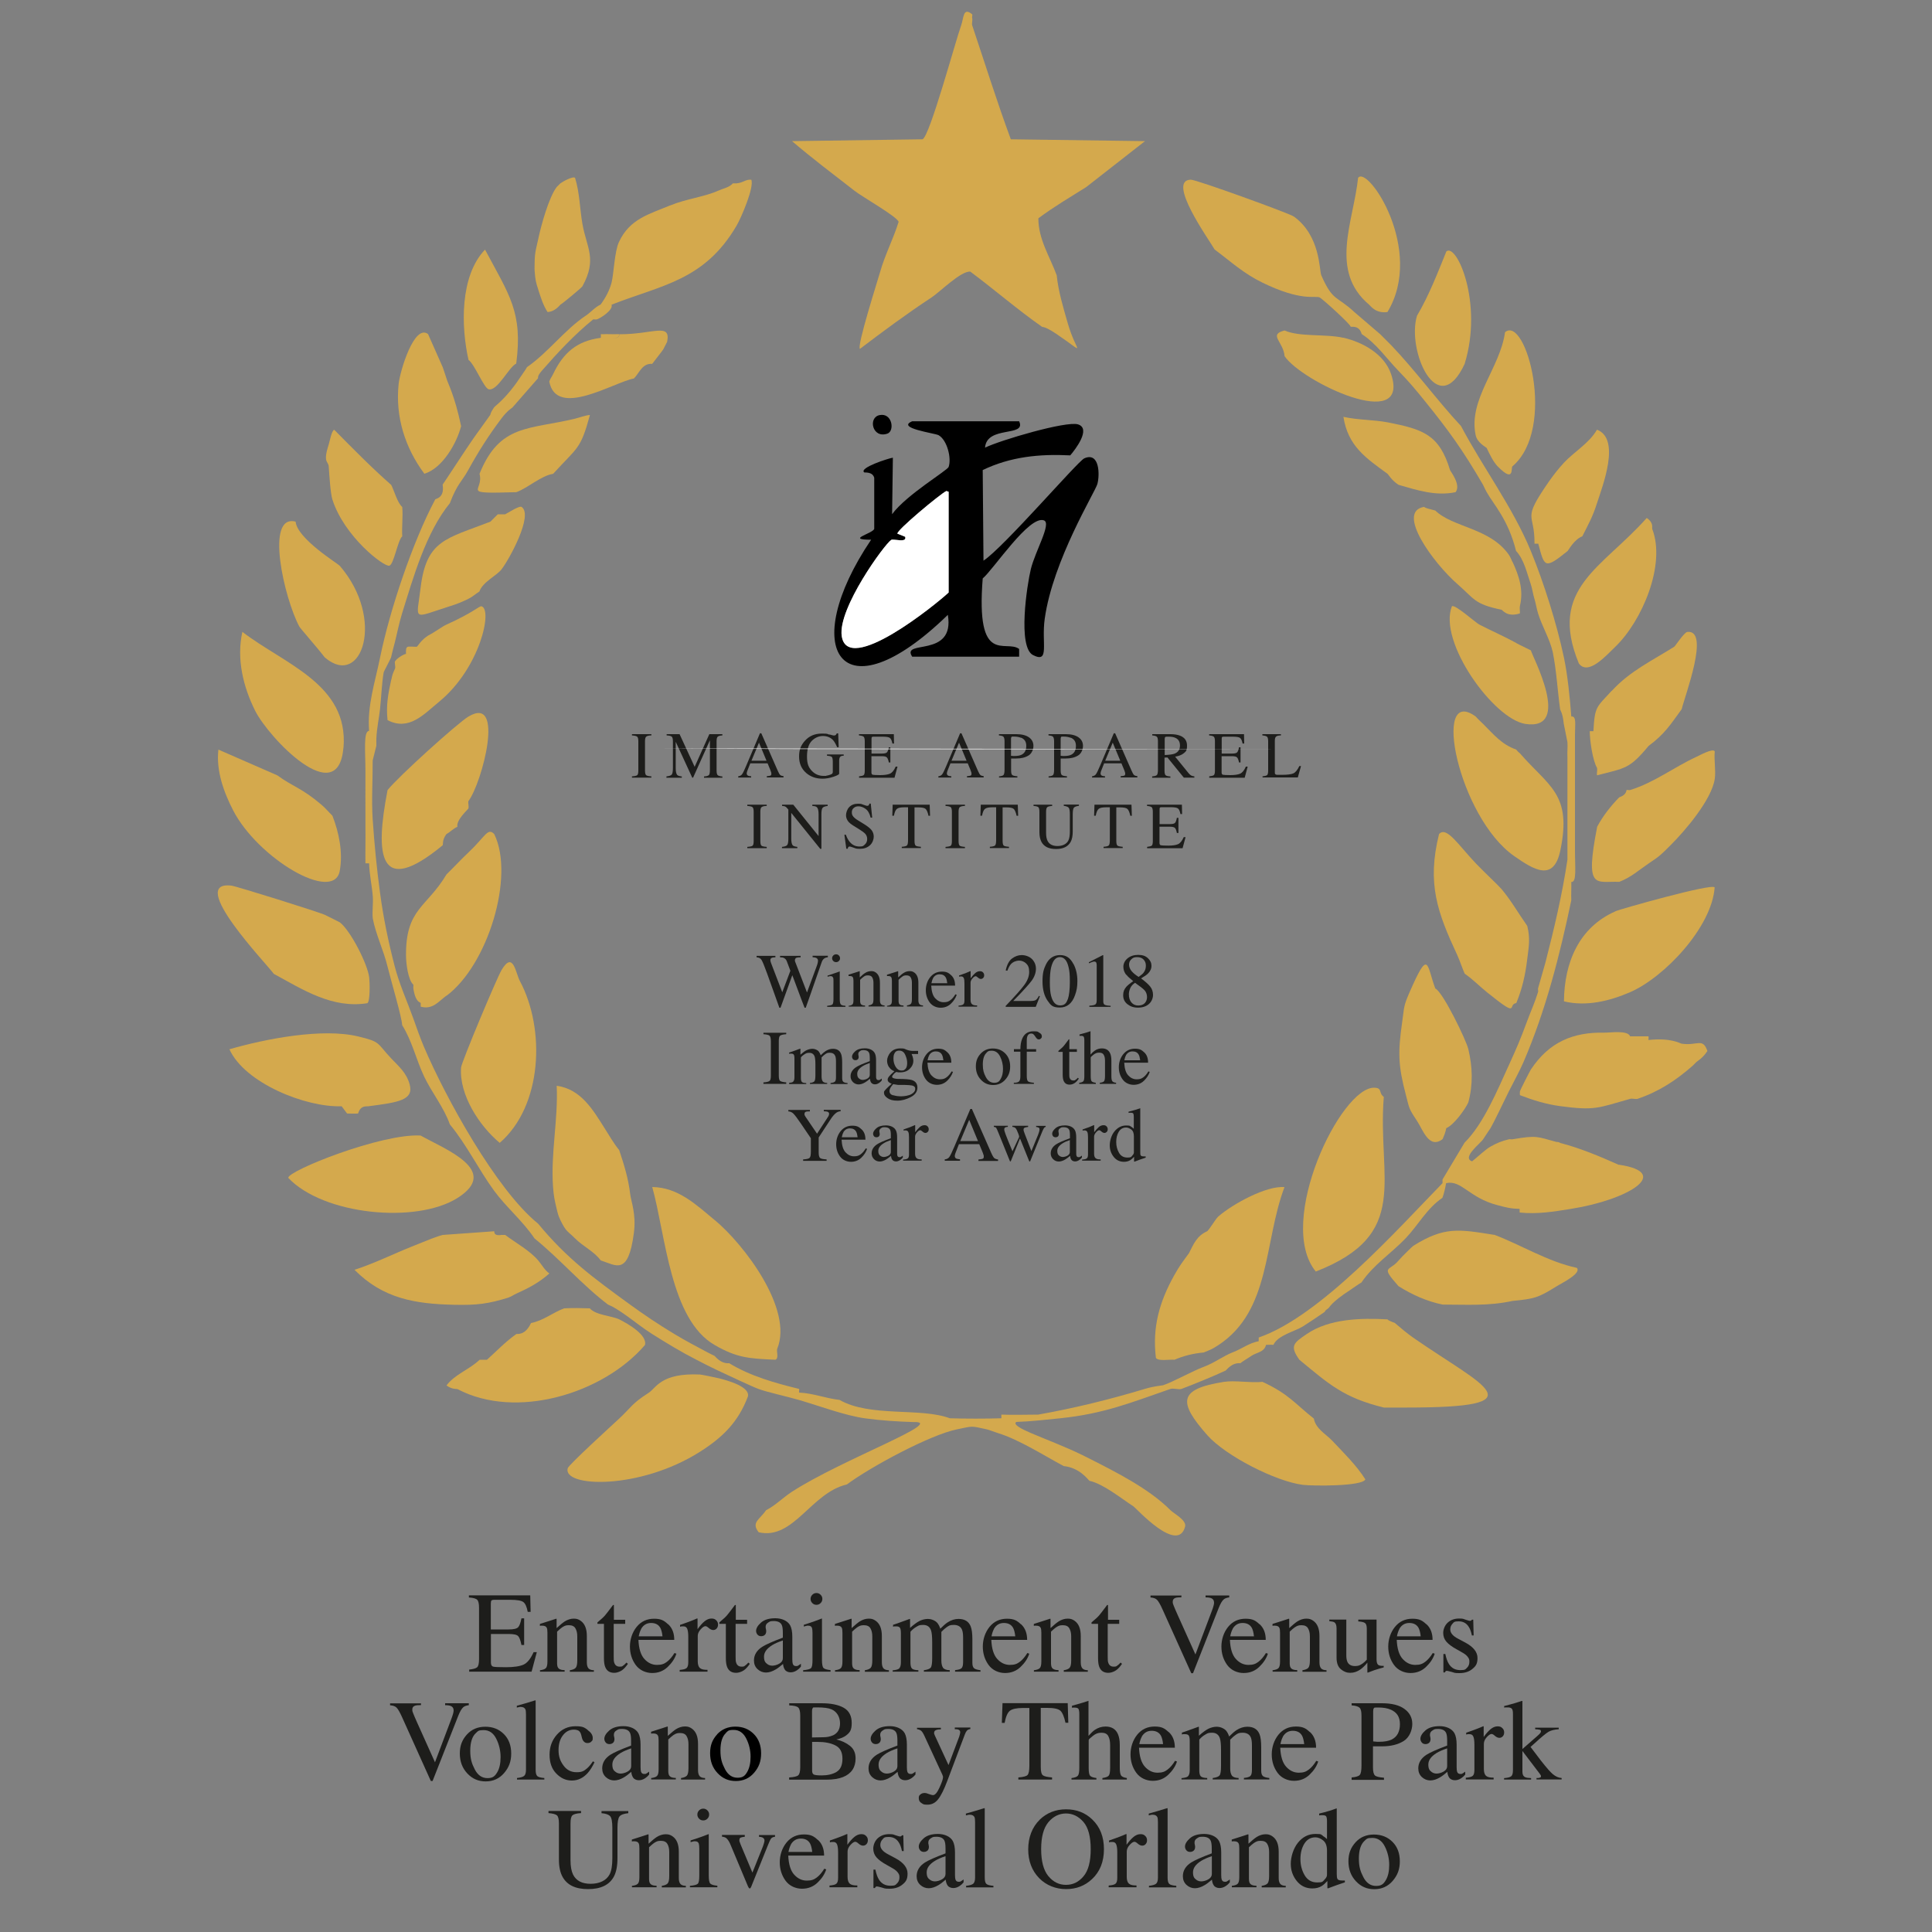 <svg xmlns="http://www.w3.org/2000/svg" id="Layer_1" viewBox="0 0 2000 2000"><rect x="0" y="0" width="2000" height="2000" fill="#808080" stroke="none"/><defs><style>      .st0 {        fill: #d4a94d;      }      .st1 {        fill: #1d1d1b;      }      .st2 {        fill: #fff;      }      .st3 {        fill: #fdfdfd;      }    </style></defs><path d="M910.6,429.7c13.1-2.6,15.8,16.5,8,19.2-15.6,5.4-20.3-16.8-8-19.2Z"></path><path d="M944.3,436.1h110.7c7.9,16.7-33.5,4-35.3,27.3,16.3-7.9,84.1-27.8,96.2-24.1,14,4.3-2.8,26.1-8,32.1-31.8-1.6-61.7,1.3-90.6,15.2.3,31.3.5,62.6.8,93.8,21-13.8,97.5-102.8,104.3-105.9,15.9-7.1,16.2,17,13.6,26.5-2.1,8-46,78.7-54.5,139.5-3.6,25.4,5.4,46.4-12,37.7-16.3-8.1-6.3-73-2.4-89,4.6-18.8,21.7-47.5,13.6-50.5-15.2-5.7-52.1,50.6-63.4,60.1-7.3,91.7,23.8,62.6,37.7,73v8h-110.7c-12-18.3,44.5,2.1,36.9-43.3-111.3,108.2-155.8,35.2-79.4-77.8-26.8,0,1.6-6.3,3.2-11.2v-52.9c-1.8-6.6-9.9-5.2-10.4-5.6-5.7-4.7,25.6-14.7,29.7-15.2-.3,19.5-.5,39-.8,58.5,14.6-20,57.3-45.3,58.5-48.9,3.2-9-1.5-27.9-10.4-32.9-3.8-2.1-44.4-7.3-27.3-14.4h0ZM979.6,508.3c-5.9,2.7-52.1,41.1-50.5,44.1,2.7,1.1,5.3,2.1,8,3.2,2,6.7-12.2,1.8-14.4,3.2-6.8,4.3-55.4,70.8-51.3,99.4,5.9,41.8,97.9-32.9,110.7-44.9v-104.3c-.8-.3-1.6-.5-2.4-.8h0Z"></path><path class="st2" d="M979.6,508.3c.8.3,1.6.5,2.4.8v104.3c-12.8,12-104.8,86.8-110.7,44.9-4-28.6,44.5-95.2,51.3-99.4,2.2-1.4,16.5,3.5,14.4-3.2-2.7-1.1-5.3-2.1-8-3.2-1.6-3,44.6-41.4,50.5-44.1h0Z"></path><path class="st1" d="M654.2,803.7c2.8-.2,4.6-.6,5.4-1.2.8-.6,1.2-2.2,1.2-4.9v-30.2c0-2.5-.4-4.1-1.2-4.8s-2.6-1.1-5.4-1.3v-1.3h20.1v1.3c-2.8,0-4.6.6-5.4,1.3-.8.7-1.2,2.3-1.2,4.8v30.2c0,2.6.4,4.2,1.2,4.9.8.6,2.6,1,5.4,1.2v1.3h-20.1v-1.3Z"></path><path class="st1" d="M690,803.7c2.8-.3,4.6-.9,5.4-1.9.8-1,1.2-3.3,1.2-6.8v-27.6c0-2.5-.4-4-1.2-4.8-.8-.7-2.5-1.2-5.3-1.3v-1.3h13.4l15.6,33.8,15.2-33.8h13.5v1.3c-2.5.2-4.1.6-4.9,1.4s-1.1,2.3-1.1,4.7v30.2c0,2.5.4,4.1,1.1,4.8.7.7,2.4,1.2,4.9,1.4v1.3h-19v-1.3c2.7-.2,4.4-.7,5.1-1.5.7-.8,1-2.6,1-5.5v-30.5l-17.4,38.7h-.9l-17.1-37.1v27.1c0,3.7.5,6.1,1.6,7.3.7.7,2.3,1.2,4.7,1.5v1.3h-15.9v-1.3h.1Z"></path><path class="st1" d="M764.2,804.9v-1.3c1.7-.2,3.1-.9,3.9-2,.9-1.1,2.4-4.2,4.5-9.2l14.1-33.3h1.4l16.9,38.5c1.1,2.6,2,4.1,2.7,4.7.7.6,1.8,1,3.4,1.2v1.3h-17.3v-1.3c2-.2,3.3-.4,3.8-.6.6-.3.9-.9.9-1.9s0-.9-.3-1.7-.5-1.7-.9-2.6l-2.7-6.5h-17.9c-1.8,4.4-2.8,7.2-3.2,8.1-.3,1-.5,1.8-.5,2.3,0,1.1.5,1.9,1.4,2.4.6.3,1.7.5,3.2.6v1.3h-13.5,0ZM793.5,787.5l-7.8-18.7-7.8,18.7h15.6Z"></path><path class="st1" d="M858.7,760.3c2.5.7,4,1.1,4.4,1.1,1,0,1.7-.2,2.1-.6s.8-.9,1-1.6h1.5l.5,14.3h-1.6c-1.4-3.3-2.8-5.7-4.3-7.4-2.7-2.8-6.2-4.2-10.4-4.2s-8.2,1.7-11.5,5-5,8.7-5,16.3,1.6,11.1,4.9,14.7c3.3,3.5,7.4,5.3,12.2,5.3s1.8,0,2.9-.2c1.1-.2,2.2-.4,3.1-.7,1.6-.5,2.6-1,3-1.4s.6-1,.6-1.7v-10.8c0-2.6-.4-4.3-1.1-4.9-.7-.6-2.4-1-4.9-1.2v-1.3h17.3v1.3c-1.7,0-2.8.4-3.3.8-.9.7-1.4,2.2-1.4,4.4v13.4c0,.8-2,1.9-5.9,3.2s-7.7,2-11.3,2c-6.6,0-12.2-1.9-16.8-5.8-5-4.3-7.5-10-7.5-17.2s2-11.7,6-16.2c4.4-5,10.2-7.5,17.5-7.5s5.2.4,7.8,1.1l.2-.2Z"></path><path class="st1" d="M889.2,803.7c2.5-.3,4.1-.7,4.9-1.3.7-.6,1.1-2.2,1.1-4.8v-30.2c0-2.4-.4-4-1.1-4.7-.7-.7-2.4-1.2-4.9-1.4v-1.3h36.1l.2,9.7h-1.7c-.6-3-1.4-4.9-2.6-5.8-1.1-.9-3.7-1.3-7.7-1.3h-9.2c-1,0-1.6.2-1.8.5s-.3.9-.3,1.8v15.2h10.5c2.9,0,4.7-.4,5.5-1.3.8-.9,1.4-2.6,1.9-5.2h1.6v15.7h-1.6c-.5-2.6-1.2-4.4-2-5.2-.8-.9-2.6-1.3-5.5-1.3h-10.5v16.8c0,1.3.4,2.1,1.3,2.4.9.2,3.4.4,7.7.4s8-.5,10.2-1.5,4.2-3.4,5.9-7.3h1.9l-3.1,11.5h-36.7v-1.3h-.1Z"></path><path class="st1" d="M971.4,804.9v-1.3c1.7-.2,3.1-.9,3.9-2,.9-1.1,2.4-4.2,4.5-9.2l14.1-33.3h1.4l16.9,38.5c1.1,2.6,2,4.1,2.7,4.7.7.6,1.8,1,3.4,1.2v1.3h-17.3v-1.3c2-.2,3.3-.4,3.8-.6.6-.3.9-.9.9-1.9s0-.9-.3-1.7-.5-1.7-.9-2.6l-2.7-6.5h-17.9c-1.8,4.4-2.8,7.2-3.2,8.1-.3,1-.5,1.8-.5,2.3,0,1.1.5,1.9,1.4,2.4.6.3,1.7.5,3.2.6v1.3h-13.5,0ZM1000.6,787.5l-7.8-18.7-7.8,18.7h15.6Z"></path><path class="st1" d="M1034.1,803.7c2.6-.2,4.2-.8,4.8-1.5.6-.8,1-2.6,1-5.4v-29.4c0-2.4-.4-3.9-1.1-4.7s-2.3-1.2-4.7-1.4v-1.3h17.9c5.7,0,10.1,1.1,13.2,3.3s4.6,5.2,4.6,8.8-1.7,8-5.1,10c-3.4,2.1-7.6,3.1-12.7,3.1s-1.7,0-2.8,0h-2.5v12.3c0,2.6.4,4.2,1.2,4.8.8.7,2.5,1.1,5.3,1.3v1.3h-19v-1.3h-.1ZM1057,763.8c-1.9-.8-4.4-1.3-7.3-1.3s-2.2,0-2.6.4c-.3.3-.5.9-.5,1.8v17.7c1.2,0,2,.2,2.4.2h1.1c3.1,0,5.6-.4,7.4-1.3,3.2-1.6,4.9-4.6,4.9-9.1s-1.8-7-5.4-8.6v.2Z"></path><path class="st1" d="M1085.4,803.7c2.6-.2,4.2-.8,4.8-1.5.6-.8,1-2.6,1-5.4v-29.4c0-2.4-.4-3.9-1.1-4.7s-2.3-1.2-4.7-1.4v-1.3h17.9c5.7,0,10.1,1.1,13.2,3.3s4.6,5.2,4.6,8.8-1.7,8-5.1,10c-3.4,2.1-7.6,3.1-12.7,3.1s-1.7,0-2.8,0h-2.5v12.3c0,2.6.4,4.2,1.2,4.8.8.7,2.5,1.1,5.3,1.3v1.3h-19v-1.3h-.1ZM1108.4,763.8c-1.9-.8-4.4-1.3-7.3-1.3s-2.2,0-2.6.4c-.3.3-.5.9-.5,1.8v17.7c1.2,0,2,.2,2.4.2h1.1c3.1,0,5.6-.4,7.4-1.3,3.2-1.6,4.9-4.6,4.9-9.1s-1.8-7-5.4-8.6v.2Z"></path><path class="st1" d="M1130.5,804.9v-1.3c1.7-.2,3.1-.9,3.9-2,.9-1.1,2.4-4.2,4.5-9.2l14.1-33.3h1.4l16.9,38.5c1.1,2.6,2,4.1,2.7,4.7.7.6,1.8,1,3.4,1.2v1.3h-17.3v-1.3c2-.2,3.3-.4,3.8-.6.6-.3.9-.9.9-1.9s0-.9-.3-1.7c-.2-.8-.5-1.7-.9-2.6l-2.7-6.5h-17.9c-1.8,4.4-2.8,7.2-3.2,8.1-.3,1-.5,1.8-.5,2.3,0,1.1.5,1.9,1.4,2.4.6.3,1.7.5,3.2.6v1.3h-13.5,0ZM1159.7,787.5l-7.8-18.7-7.8,18.7h15.6Z"></path><path class="st1" d="M1192.8,803.7c2.6-.2,4.2-.7,4.9-1.5.6-.8,1-2.6,1-5.4v-29.4c0-2.4-.4-4-1.1-4.7s-2.3-1.2-4.8-1.4v-1.3h18.8c3.9,0,7.2.5,9.8,1.5,5,1.9,7.4,5.3,7.4,10.4s-1.1,6-3.3,7.8c-2.2,1.8-5.2,3-9,3.6l14,17.2c.9,1.1,1.7,1.8,2.6,2.3s2,.8,3.3.9v1.3h-10.9l-17-20.9-3,.2v13.4c0,2.5.4,4.1,1.1,4.8.8.7,2.4,1.1,5,1.3v1.3h-18.9v-1.3h0ZM1216.1,780.1c3.6-1.5,5.4-4.3,5.4-8.3s-1.6-6.6-4.8-8c-1.7-.8-4-1.2-6.9-1.2s-3.1,0-3.5.4c-.4.3-.6.9-.6,1.9v16.7c4.9-.2,8.4-.7,10.5-1.5h0Z"></path><path class="st1" d="M1251.7,803.7c2.5-.3,4.1-.7,4.9-1.3.7-.6,1.1-2.2,1.1-4.8v-30.2c0-2.4-.4-4-1.1-4.7s-2.4-1.2-4.9-1.4v-1.3h36.1l.2,9.7h-1.7c-.6-3-1.4-4.9-2.6-5.8-1.1-.9-3.7-1.3-7.7-1.3h-9.2c-1,0-1.6.2-1.8.5-.2.3-.3.9-.3,1.8v15.2h10.5c2.9,0,4.7-.4,5.5-1.3.8-.9,1.4-2.6,1.9-5.2h1.6v15.7h-1.6c-.5-2.6-1.2-4.4-2-5.2-.8-.9-2.6-1.3-5.5-1.3h-10.5v16.8c0,1.3.4,2.1,1.3,2.4.9.2,3.4.4,7.7.4s8-.5,10.2-1.5,4.2-3.4,5.9-7.3h1.9l-3.1,11.5h-36.7v-1.3h-.1Z"></path><path class="st1" d="M1306.8,803.7c2.5-.3,4.1-.7,4.9-1.3.7-.6,1.1-2.2,1.1-4.8v-30.2c0-2.4-.4-4-1.1-4.7s-2.4-1.2-4.9-1.4v-1.3h19.2v1.3c-2.5,0-4.2.5-5,1.2-.9.7-1.3,2.2-1.3,4.4v32.6c0,.8,0,1.3.4,1.8.3.4.8.7,1.7.8.5,0,1,0,1.6,0h3.2c6,0,10.1-.5,12.3-1.5s4.2-3.5,6.2-7.6h1.7l-3.3,11.8h-36.5v-1.3h-.2Z"></path><path class="st1" d="M773.6,876.7c2.8-.2,4.6-.6,5.4-1.2.8-.6,1.2-2.2,1.2-4.9v-30.2c0-2.5-.4-4.1-1.2-4.8s-2.6-1.1-5.4-1.3v-1.3h20.1v1.3c-2.8,0-4.6.6-5.4,1.3-.8.7-1.2,2.3-1.2,4.8v30.2c0,2.6.4,4.2,1.2,4.9.8.6,2.6,1,5.4,1.2v1.3h-20.1v-1.3Z"></path><path class="st1" d="M809.5,876.7c2.8-.3,4.6-.9,5.4-1.9.8-1,1.2-3.3,1.2-6.8v-29.9l-.9-1.1c-1-1.2-1.8-1.9-2.5-2.2s-1.7-.4-3.1-.5v-1.3h11.6l26.2,32.5v-22.6c0-3.7-.6-6.1-1.7-7.2s-2.3-1.2-4.8-1.4v-1.3h15.9v1.3c-2.6.3-4.3.9-5.2,1.9s-1.3,3.3-1.3,6.8v35.7h-1.2l-30-37.2v26.4c0,3.7.5,6.1,1.6,7.3.7.7,2.3,1.2,4.7,1.5v1.3h-15.9v-1.3Z"></path><path class="st1" d="M875.7,864.3c1.1,3.1,2.5,5.5,4,7.3,2.7,3.2,6,4.7,10,4.7s4-.7,5.6-2.1c1.6-1.4,2.4-3.3,2.4-5.7s-.8-4.1-2.4-5.8c-1-1-3.2-2.6-6.6-4.7l-5.8-3.6c-1.7-1.1-3.1-2.2-4.2-3.3-1.9-2.1-2.9-4.5-2.9-7.1s1.1-6.3,3.4-8.6c2.3-2.3,5.3-3.4,9.1-3.4s3.4.4,5.6,1.1c2.2.8,3.4,1.1,3.7,1.1.8,0,1.4-.2,1.7-.6.3-.4.6-1,.7-1.7h1.4l1.5,14.5h-1.6c-1.1-4.4-2.9-7.4-5.3-9.1-2.4-1.7-4.9-2.6-7.2-2.6s-3.5.5-4.9,1.6-2.1,2.6-2.1,4.6.5,3.2,1.6,4.5,2.7,2.6,4.9,3.9l6,3.7c3.7,2.3,6.4,4.4,7.9,6.3,1.5,1.9,2.3,4.2,2.3,6.9s-1.3,6.5-4,8.9-6.1,3.6-10.3,3.6-4.3-.4-6.6-1.2-3.6-1.2-3.9-1.2c-.8,0-1.3.2-1.6.7s-.5,1-.5,1.6h-1.5l-2-14.5h1.6v.2Z"></path><path class="st1" d="M924,833h38.4l.4,11.5h-1.6c-.8-3.6-1.8-6-3-7.1s-3.8-1.6-7.7-1.6h-3.8v34.7c0,2.6.4,4.2,1.2,4.9.8.6,2.6,1,5.4,1.2v1.3h-19.8v-1.3c2.9-.2,4.7-.7,5.4-1.4s1.1-2.6,1.1-5.5v-34h-3.8c-3.8,0-6.3.5-7.7,1.6s-2.4,3.4-3.1,7.1h-1.7l.4-11.5h-.1Z"></path><path class="st1" d="M978.8,876.7c2.8-.2,4.6-.6,5.4-1.2.8-.6,1.2-2.2,1.2-4.9v-30.2c0-2.5-.4-4.1-1.2-4.8s-2.6-1.1-5.4-1.3v-1.3h20.1v1.3c-2.8,0-4.6.6-5.4,1.3-.8.7-1.2,2.3-1.2,4.8v30.2c0,2.6.4,4.2,1.2,4.9.8.6,2.6,1,5.4,1.2v1.3h-20.1v-1.3Z"></path><path class="st1" d="M1015.2,833h38.4l.4,11.5h-1.6c-.8-3.6-1.8-6-3-7.1s-3.8-1.6-7.7-1.6h-3.8v34.7c0,2.6.4,4.2,1.2,4.9.8.6,2.6,1,5.4,1.2v1.3h-19.8v-1.3c2.9-.2,4.7-.7,5.4-1.4.7-.7,1.1-2.6,1.1-5.5v-34h-3.8c-3.8,0-6.3.5-7.7,1.6s-2.4,3.4-3.1,7.1h-1.7l.4-11.5h0Z"></path><path class="st1" d="M1089.2,833v1.3c-2.6.2-4.3.6-5.1,1.3-.8.7-1.2,2.3-1.2,4.8v21.7c0,3.6.5,6.3,1.5,8.3,1.8,3.6,5.2,5.4,10.3,5.4s9.3-1.9,11.2-5.6c1.1-2.1,1.6-5.3,1.6-9.6v-17.7c0-3.7-.4-6-1.3-6.9s-2.6-1.5-5-1.8v-1.3h15.7v1.3c-2.6.3-4.3.9-5.2,1.9-.8,1-1.2,3.3-1.2,6.8v17.7c0,4.7-.7,8.3-2.2,11-2.7,4.8-7.7,7.3-15.1,7.3s-12.3-2.4-15-7.2c-1.4-2.6-2.2-5.9-2.2-10.1v-21.2c0-2.5-.4-4.1-1.1-4.8s-2.4-1.1-5-1.3v-1.3h19.3,0Z"></path><path class="st1" d="M1132.9,833h38.4l.4,11.5h-1.6c-.8-3.6-1.8-6-3-7.1s-3.8-1.6-7.7-1.6h-3.8v34.7c0,2.6.4,4.2,1.2,4.9.8.6,2.6,1,5.4,1.2v1.3h-19.8v-1.3c2.9-.2,4.7-.7,5.4-1.4.7-.7,1.1-2.6,1.1-5.5v-34h-3.8c-3.8,0-6.3.5-7.7,1.6-1.4,1.1-2.4,3.4-3.1,7.1h-1.7l.4-11.5h-.1Z"></path><path class="st1" d="M1187.4,876.7c2.5-.3,4.1-.7,4.9-1.3.7-.6,1.1-2.2,1.1-4.8v-30.2c0-2.4-.4-4-1.1-4.7s-2.4-1.2-4.9-1.4v-1.3h36.1l.2,9.7h-1.7c-.6-3-1.4-4.9-2.6-5.8-1.1-.9-3.7-1.3-7.7-1.3h-9.2c-1,0-1.6.2-1.8.5-.2.3-.3.9-.3,1.8v15.2h10.5c2.9,0,4.7-.4,5.5-1.3.8-.9,1.4-2.6,1.9-5.2h1.6v15.7h-1.6c-.5-2.6-1.2-4.4-2-5.2-.8-.9-2.6-1.3-5.5-1.3h-10.5v16.8c0,1.3.4,2.1,1.3,2.4.9.2,3.4.4,7.7.4s8-.5,10.2-1.5,4.2-3.4,5.9-7.3h1.9l-3.1,11.5h-36.7v-1.3h-.1Z"></path><path class="st3" d="M1320.1,771.5h-639.4,639.4Z"></path><path class="st3" d="M1320.9,775.5c-213.6,0-427.4.7-641-.8l641,.8Z"></path><path class="st1" d="M485.3,1728.4c4.4-.5,7.2-1.2,8.6-2.4,1.3-1.1,2-3.9,2-8.4v-53.2c0-4.2-.6-7-1.9-8.3s-4.1-2.1-8.6-2.4v-2.2h63.5l.4,17.1h-3c-1-5.3-2.5-8.7-4.6-10.2-2-1.5-6.5-2.3-13.5-2.3h-16.3c-1.8,0-2.8.3-3.2.8-.4.6-.6,1.6-.6,3.2v26.7h18.5c5.1,0,8.4-.8,9.8-2.3,1.4-1.5,2.5-4.6,3.4-9.2h2.8v27.6h-2.8c-.9-4.6-2-7.7-3.4-9.2s-4.6-2.2-9.7-2.2h-18.5v29.6c0,2.4.8,3.8,2.3,4.2,1.5.4,6,.6,13.5.6s14.1-.9,18-2.7c3.9-1.8,7.3-6.1,10.4-12.9h3.3l-5.4,20.2h-64.6v-2.2h-.4Z"></path><path class="st1" d="M559.2,1729c2.8-.4,4.7-1,5.8-2.1,1.1-1,1.7-3.3,1.7-6.9v-29.7c0-2.5-.2-4.2-.7-5.2-.7-1.5-2.3-2.2-4.6-2.2s-.7,0-1.1,0-.8,0-1.4.2v-2c1.6-.5,5.4-1.7,11.3-3.6l5.5-1.8c.3,0,.4,0,.5.3v9.4c3.6-3.3,6.4-5.6,8.4-6.9,3-1.9,6.2-2.9,9.4-2.9s5.1.8,7.2,2.3c4.2,3,6.3,8.2,6.3,15.8v27.3c0,2.8.6,4.8,1.7,6.1,1.1,1.2,3,1.9,5.6,1.9v1.6h-24.9v-1.6c2.8-.4,4.8-1.2,6-2.4,1.1-1.2,1.7-3.8,1.7-7.7v-24.9c0-3.3-.6-6.1-1.9-8.3-1.2-2.2-3.5-3.3-6.9-3.3s-4.6.8-7,2.3c-1.3.9-3,2.4-5.1,4.4v32.7c0,2.8.6,4.7,1.9,5.6,1.2,1,3.2,1.5,5.9,1.5v1.6h-25.5v-1.6h.2Z"></path><path class="st1" d="M647.2,1676.8v4.2h-11.9v33.6c0,3,0,5.2.6,6.7.9,2.7,2.8,4,5.5,4s2.6-.3,3.6-1,2.2-1.7,3.5-3.2l1.5,1.3-1.3,1.8c-2,2.7-4.2,4.7-6.4,5.8-2.3,1.1-4.4,1.7-6.5,1.7-4.6,0-7.7-2-9.3-6.1-.9-2.2-1.3-5.3-1.3-9.2v-35.4h-6.4c-.2,0-.3-.2-.4-.3,0,0,0-.3,0-.5,0-.4,0-.7.3-.9.2-.2.7-.7,1.7-1.5,2.7-2.2,4.6-4,5.8-5.4s4-5,8.4-10.9c.5,0,.8,0,.9,0,0,0,0,.4,0,.9v14.4h11.8,0Z"></path><path class="st1" d="M691.8,1681.5c4.1,3.8,6.2,9.2,6.2,16.1h-37.1c.4,9,2.4,15.6,6.1,19.7,3.7,4.1,8.1,6.2,13.1,6.2s7.5-1.1,10.3-3.2,5.4-5.2,7.8-9.1l2,.7c-1.6,5-4.6,9.5-9,13.7s-9.7,6.3-16.1,6.3-13-2.8-17-8.3-6-11.9-6-19.1,2.3-14.6,6.9-20.3c4.6-5.7,10.7-8.5,18.1-8.5s10.3,1.9,14.4,5.7h.3ZM663.9,1686c-1.2,2.1-2.1,4.8-2.7,7.9h24.6c-.4-3.9-1.2-6.8-2.2-8.7-1.9-3.4-5.1-5.1-9.6-5.1s-7.8,2-10.2,5.9h.1Z"></path><path class="st1" d="M703.6,1728.7c3.6-.3,6-.9,7.1-1.9,1.2-1,1.8-3,1.8-6.1v-26.3c0-3.9-.4-6.6-1.1-8.3-.7-1.7-2-2.5-3.9-2.5s-.9,0-1.5,0c-.6,0-1.3.2-2,.4v-1.9c2.2-.8,4.5-1.6,6.8-2.4s3.9-1.4,4.8-1.8c1.9-.7,3.9-1.6,6-2.5.3,0,.4,0,.5.3v10.8c2.5-3.5,4.9-6.2,7.2-8.1s4.7-2.9,7.2-2.9,3.6.6,4.9,1.8,1.9,2.7,1.9,4.5-.5,2.9-1.4,4c-1,1.1-2.2,1.6-3.6,1.6s-3-.7-4.5-2c-1.5-1.4-2.7-2-3.5-2-1.4,0-3,1.1-5,3.3-2,2.2-3,4.5-3,6.8v26.3c0,3.3.8,5.7,2.3,7,1.6,1.3,4.1,1.9,7.8,1.8v1.9h-28.8v-1.9Z"></path><path class="st1" d="M773.4,1676.8v4.2h-11.9v33.6c0,3,0,5.2.6,6.7.9,2.7,2.8,4,5.5,4s2.6-.3,3.6-1,2.2-1.7,3.5-3.2l1.5,1.3-1.3,1.8c-2,2.7-4.2,4.7-6.4,5.8-2.3,1.1-4.4,1.7-6.5,1.7-4.6,0-7.7-2-9.3-6.1-.9-2.2-1.3-5.3-1.3-9.2v-35.4h-6.4c-.2,0-.3-.2-.4-.3,0,0,0-.3,0-.5,0-.4,0-.7.3-.9.2-.2.7-.7,1.7-1.5,2.7-2.2,4.6-4,5.8-5.4s4-5,8.4-10.9c.5,0,.8,0,.9,0,0,0,0,.4,0,.9v14.4h11.8,0Z"></path><path class="st1" d="M789,1704.8c3.6-2.3,10.7-5.5,21.4-9.5v-5c0-4-.4-6.7-1.2-8.3-1.3-2.6-4.1-3.9-8.2-3.9s-3.9.5-5.7,1.5c-1.8,1.1-2.7,2.5-2.7,4.3s0,1.3.3,2.4c.2,1.1.3,1.8.3,2.1,0,2.2-.7,3.7-2.2,4.6-.8.5-1.8.8-2.9.8-1.8,0-3.1-.6-4-1.7s-1.4-2.4-1.4-3.8c0-2.7,1.7-5.6,5.1-8.6,3.4-3,8.3-4.5,14.8-4.5s12.7,2.5,15.4,7.4c1.4,2.7,2.2,6.6,2.2,11.7v23.4c0,2.3.2,3.8.5,4.7.5,1.5,1.6,2.3,3.2,2.3s1.6,0,2.2-.4,1.6-.9,3-2v3c-1.2,1.5-2.6,2.8-4,3.7-2.2,1.5-4.4,2.2-6.7,2.2s-4.6-.9-5.8-2.6-1.8-3.8-2-6.1c-3,2.6-5.5,4.5-7.6,5.7-3.5,2.1-6.9,3.2-10.1,3.2s-6.2-1.2-8.7-3.5c-2.5-2.4-3.7-5.3-3.7-9,0-5.6,2.8-10.4,8.5-14.1h0ZM810.4,1698.2c-4.5,1.5-8.2,3.1-11.1,4.9-5.6,3.5-8.4,7.4-8.4,11.8s1.2,6.2,3.5,7.8c1.5,1.1,3.2,1.6,5.1,1.6s5-.7,7.4-2.2c2.4-1.4,3.5-3.3,3.5-5.5v-18.5h0Z"></path><path class="st1" d="M831.6,1729c4.2-.4,6.8-1.1,7.9-2.1,1.1-1,1.6-3.8,1.6-8.4v-27.9c0-2.5-.2-4.3-.5-5.3-.6-1.6-1.8-2.4-3.7-2.4s-.8,0-1.3,0c-.4,0-1.6.4-3.5.9v-1.8l2.5-.8c6.8-2.2,11.6-3.9,14.2-5,1.1-.5,1.8-.7,2.1-.7,0,.3,0,.6,0,.9v41.9c0,4.4.5,7.2,1.6,8.4,1.1,1.1,3.5,1.8,7.3,2.2v1.6h-28.4v-1.6h.1ZM840.9,1650.9c1.2-1.2,2.6-1.8,4.3-1.8s3.1.6,4.3,1.8c1.2,1.2,1.8,2.6,1.8,4.3s-.6,3.1-1.8,4.3c-1.2,1.2-2.6,1.8-4.3,1.8s-3.2-.6-4.3-1.8c-1.2-1.2-1.8-2.6-1.8-4.3s.6-3.1,1.8-4.3Z"></path><path class="st1" d="M864.6,1729c2.8-.4,4.7-1,5.8-2.1,1.1-1,1.7-3.3,1.7-6.9v-29.7c0-2.5-.2-4.2-.7-5.2-.7-1.5-2.3-2.2-4.6-2.2s-.7,0-1.1,0-.8,0-1.4.2v-2c1.6-.5,5.4-1.7,11.3-3.6l5.5-1.8c.3,0,.4,0,.5.3v9.4c3.6-3.3,6.4-5.6,8.4-6.9,3-1.9,6.2-2.9,9.4-2.9s5.1.8,7.2,2.3c4.2,3,6.3,8.2,6.3,15.8v27.3c0,2.8.6,4.8,1.7,6.1,1.1,1.2,3,1.9,5.6,1.9v1.6h-24.9v-1.6c2.8-.4,4.8-1.2,6-2.4,1.1-1.2,1.7-3.8,1.7-7.7v-24.9c0-3.3-.6-6.1-1.9-8.3-1.2-2.2-3.5-3.3-6.9-3.3s-4.6.8-7,2.3c-1.3.9-3,2.4-5.1,4.4v32.7c0,2.8.6,4.7,1.9,5.6,1.2,1,3.2,1.5,5.9,1.5v1.6h-25.5v-1.6h.2Z"></path><path class="st1" d="M924.2,1729.1c3-.3,5.1-.8,6.1-1.5,1.6-1.1,2.3-3.4,2.3-6.8v-30.2c0-2.9-.4-4.8-1.1-5.7s-2-1.3-3.8-1.3-1.4,0-1.8,0-.9.2-1.4.4v-2l4.2-1.4c1.5-.5,4-1.4,7.5-2.7,3.5-1.3,5.3-2,5.5-2s.3,0,.4.3v9c3.9-3.5,7.2-5.9,10-7.3,2.8-1.3,5.7-2,8.6-2s7.2,1.4,9.6,4.1c1.2,1.5,2.3,3.5,3.1,6,2.9-2.9,5.4-5.1,7.5-6.5,3.7-2.4,7.5-3.6,11.3-3.6,6.3,0,10.5,2.5,12.6,7.6,1.2,2.9,1.8,7.4,1.8,13.7v24.2c0,2.8.6,4.6,1.8,5.6s3.4,1.6,6.6,2v1.5h-26.3v-1.6c3.4-.3,5.6-1,6.7-2,1.1-1.1,1.6-3.2,1.6-6.4v-25.2c0-3.8-.4-6.6-1.2-8.4-1.4-3.2-4.3-4.8-8.5-4.8s-5,.8-7.5,2.5c-1.4,1-3.2,2.5-5.3,4.7v29.9c0,3.2.6,5.5,1.7,7.2,1.1,1.6,3.5,2.5,7,2.6v1.5h-26.8v-1.5c3.7-.5,6.1-1.4,7.1-2.7,1-1.3,1.5-4.6,1.5-9.8v-16.3c0-6-.4-10.1-1.2-12.4-1.3-3.8-4-5.7-8.2-5.7s-4.7.7-7,2-4.3,3-6.1,5.1v31.9c0,3,.5,5,1.5,6.1s3.3,1.7,6.7,1.8v1.5h-26.6v-1.5h.1Z"></path><path class="st1" d="M1057.1,1681.5c4.1,3.8,6.2,9.2,6.2,16.1h-37.1c.4,9,2.4,15.6,6.1,19.7s8.1,6.2,13.1,6.2,7.5-1.1,10.3-3.2,5.4-5.2,7.8-9.1l2,.7c-1.6,5-4.6,9.5-9,13.7s-9.7,6.3-16.1,6.3-13-2.8-17-8.3-6-11.9-6-19.1,2.3-14.6,6.9-20.3c4.6-5.7,10.7-8.5,18.1-8.5s10.3,1.9,14.4,5.7h.3ZM1029.1,1686c-1.2,2.1-2.1,4.8-2.7,7.9h24.6c-.4-3.9-1.2-6.8-2.2-8.7-1.9-3.4-5.1-5.1-9.6-5.1s-7.8,2-10.2,5.9h0Z"></path><path class="st1" d="M1070.5,1729c2.8-.4,4.7-1,5.8-2.1,1.1-1,1.7-3.3,1.7-6.9v-29.7c0-2.5-.2-4.2-.7-5.2-.7-1.5-2.3-2.2-4.6-2.2s-.7,0-1.1,0-.8,0-1.4.2v-2c1.6-.5,5.4-1.7,11.3-3.6l5.5-1.8c.3,0,.4,0,.5.3v9.4c3.6-3.3,6.4-5.6,8.4-6.9,3-1.9,6.2-2.9,9.4-2.9s5.1.8,7.2,2.3c4.2,3,6.3,8.2,6.3,15.8v27.3c0,2.8.6,4.8,1.7,6.1,1.1,1.2,3,1.9,5.6,1.9v1.6h-24.9v-1.6c2.8-.4,4.8-1.2,6-2.4,1.1-1.2,1.7-3.8,1.7-7.7v-24.9c0-3.3-.6-6.1-1.9-8.3-1.2-2.2-3.5-3.3-6.9-3.3s-4.6.8-7,2.3c-1.3.9-3,2.4-5.1,4.4v32.7c0,2.8.6,4.7,1.9,5.6,1.2,1,3.2,1.5,5.9,1.5v1.6h-25.5v-1.6h.2Z"></path><path class="st1" d="M1158.6,1676.8v4.2h-11.9v33.6c0,3,0,5.2.6,6.7.9,2.7,2.8,4,5.5,4s2.6-.3,3.7-1c1-.7,2.2-1.7,3.5-3.2l1.5,1.3-1.3,1.8c-2,2.7-4.2,4.7-6.4,5.8-2.3,1.1-4.4,1.7-6.5,1.7-4.6,0-7.7-2-9.3-6.1-.9-2.2-1.3-5.3-1.3-9.2v-35.4h-6.4c-.2,0-.3-.2-.4-.3,0,0,0-.3,0-.5,0-.4,0-.7.3-.9.2-.2.7-.7,1.7-1.5,2.7-2.2,4.6-4,5.8-5.4,1.2-1.4,4-5,8.4-10.9.5,0,.8,0,.9,0,0,0,0,.4,0,.9v14.4h11.8-.2Z"></path><path class="st1" d="M1223,1651.5v2c-3,0-5,.2-6.1.6-1.9.6-2.9,1.9-2.9,3.9s.3,2.4,1,4.2c.7,1.8,1.9,4.7,3.8,8.9l18.7,41.6,17-45.1c.8-2,1.3-3.7,1.7-5.1.4-1.4.6-2.5.6-3.4,0-2.3-1-3.9-3-4.7-1.2-.5-3.1-.8-5.8-.8v-2h24.5v2c-2.5.3-4.4,1-5.6,2-1.8,1.5-3.6,4.6-5.4,9.2l-26.5,67.3h-1.8l-29.6-65.7c-2.5-5.6-4.5-9-6-10.4s-3.7-2.1-6.6-2.3v-2h31.9v-.2Z"></path><path class="st1" d="M1304.1,1681.5c4.1,3.8,6.2,9.2,6.2,16.1h-37.1c.4,9,2.4,15.6,6.1,19.7s8.1,6.2,13.1,6.2,7.5-1.1,10.3-3.2,5.4-5.2,7.8-9.1l2,.7c-1.6,5-4.6,9.5-9,13.7s-9.7,6.3-16.1,6.3-13-2.8-17-8.3-6-11.9-6-19.1,2.3-14.6,6.9-20.3c4.6-5.7,10.7-8.5,18.1-8.5s10.3,1.9,14.4,5.7h.3ZM1276.2,1686c-1.2,2.1-2.1,4.8-2.7,7.9h24.6c-.4-3.9-1.2-6.8-2.2-8.7-1.9-3.4-5.1-5.1-9.6-5.1s-7.8,2-10.2,5.9h0Z"></path><path class="st1" d="M1317.6,1729c2.8-.4,4.7-1,5.8-2.1,1.1-1,1.7-3.3,1.7-6.9v-29.7c0-2.5-.2-4.2-.7-5.2-.7-1.5-2.3-2.2-4.6-2.2s-.7,0-1.1,0-.8,0-1.4.2v-2c1.6-.5,5.4-1.7,11.3-3.6l5.5-1.8c.3,0,.4,0,.5.3v9.4c3.6-3.3,6.4-5.6,8.4-6.9,3-1.9,6.2-2.9,9.4-2.9s5.1.8,7.2,2.3c4.2,3,6.3,8.2,6.3,15.8v27.3c0,2.8.6,4.8,1.7,6.1,1.1,1.2,3,1.9,5.6,1.9v1.6h-24.9v-1.6c2.8-.4,4.8-1.2,6-2.4,1.1-1.2,1.7-3.8,1.7-7.7v-24.9c0-3.3-.6-6.1-1.9-8.3-1.2-2.2-3.5-3.3-6.9-3.3s-4.6.8-7,2.3c-1.3.9-3,2.4-5.1,4.4v32.7c0,2.8.6,4.7,1.9,5.6,1.2,1,3.2,1.5,5.9,1.5v1.6h-25.5v-1.6h.2Z"></path><path class="st1" d="M1393.7,1676.5v37.4c0,2.6.4,4.8,1.1,6.4,1.4,3,4.1,4.4,7.9,4.4s5.2-.9,7.8-2.6c1.4-1,2.9-2.3,4.4-4v-32c0-3-.6-5-1.8-5.9s-3.5-1.5-7-1.7v-1.9h18.9v41.1c0,2.6.5,4.5,1.4,5.5,1,1,3,1.4,6,1.3v1.6c-2.1.6-3.7,1-4.7,1.3s-2.7.8-5.1,1.6c-1,.3-3.2,1.2-6.7,2.5-.2,0-.3,0-.4-.3v-10c-2.6,3.2-5.1,5.5-7.2,7-3.3,2.3-6.8,3.5-10.5,3.5s-6.6-1.2-9.6-3.6-4.6-6.4-4.6-12v-30.3c0-3.1-.7-5.2-2-6.2-.9-.7-2.7-1.1-5.5-1.4v-1.6h17.6Z"></path><path class="st1" d="M1476.8,1681.5c4.1,3.8,6.2,9.2,6.2,16.1h-37.1c.4,9,2.4,15.6,6.1,19.7s8.1,6.2,13.1,6.2,7.5-1.1,10.3-3.2,5.4-5.2,7.8-9.1l2,.7c-1.6,5-4.6,9.5-9,13.7s-9.7,6.3-16.1,6.3-13-2.8-17-8.3-6-11.9-6-19.1,2.3-14.6,6.9-20.3c4.6-5.7,10.7-8.5,18.1-8.5s10.3,1.9,14.4,5.7h.3ZM1448.8,1686c-1.2,2.1-2.1,4.8-2.7,7.9h24.6c-.4-3.9-1.2-6.8-2.2-8.7-1.9-3.4-5.1-5.1-9.6-5.1s-7.8,2-10.2,5.9h0Z"></path><path class="st1" d="M1494.3,1712.2h1.9c.9,4.4,2.1,7.8,3.6,10.2,2.7,4.4,6.7,6.5,11.9,6.5s5.2-.8,6.9-2.4c1.7-1.6,2.5-3.7,2.5-6.3s-.5-3.2-1.5-4.7-2.7-3-5.1-4.4l-6.5-3.7c-4.8-2.6-8.3-5.2-10.6-7.8s-3.4-5.7-3.4-9.2,1.6-7.9,4.7-10.7c3.1-2.8,7-4.2,11.7-4.2s4.3.4,6.8,1.2c2.5.8,3.9,1.2,4.2,1.2.7,0,1.2,0,1.5-.3.3-.2.6-.5.8-.9h1.4l.4,16.3h-1.8c-.8-3.8-1.8-6.7-3.2-8.8-2.4-3.9-5.9-5.8-10.5-5.8s-4.9.8-6.4,2.5c-1.6,1.7-2.3,3.6-2.3,5.9,0,3.6,2.7,6.8,8.1,9.6l7.7,4.1c8.3,4.5,12.4,9.8,12.4,15.8s-1.7,8.4-5.2,11.3c-3.4,2.9-7.9,4.4-13.5,4.4s-5-.4-7.9-1.2c-3-.8-4.7-1.2-5.2-1.2s-.9.2-1.2.5-.6.7-.8,1.2h-1.5v-19.1Z"></path><path class="st1" d="M435.8,1763.1v2c-3,0-5,.2-6.1.6-1.9.6-2.9,1.9-2.9,3.9s.3,2.4,1,4.2c.7,1.8,1.9,4.7,3.8,8.9l18.7,41.6,17-45.1c.8-2,1.3-3.7,1.7-5.1.4-1.4.6-2.5.6-3.4,0-2.3-1-3.9-3-4.7-1.2-.5-3.1-.8-5.8-.8v-2h24.5v2c-2.5.3-4.4,1-5.6,2-1.8,1.5-3.6,4.6-5.4,9.2l-26.5,67.3h-1.8l-29.6-65.7c-2.5-5.6-4.5-9-6-10.4s-3.7-2.1-6.6-2.3v-2h31.9v-.2Z"></path><path class="st1" d="M483.4,1795.5c4.9-5.4,11.3-8,19-8s14.1,2.5,19.2,7.6,7.6,11.8,7.6,20.2-2.5,14.5-7.4,20.2-11.3,8.6-19,8.6-13.8-2.7-19-8.2-7.8-12.4-7.8-20.7,2.5-14.3,7.4-19.7h0ZM492.7,1794c-3.9,3.5-5.9,9.7-5.9,18.3s1.6,13.4,4.7,19.4,7.5,9,13.1,9,7.7-2,10.1-6c2.4-4,3.5-9.3,3.5-15.8s-1.5-13.1-4.5-19c-3-6-7.4-8.9-13-8.9s-5.8,1-8,3Z"></path><path class="st1" d="M535.2,1840.6c3.6-.4,6.1-1.1,7.4-2.2s1.9-3.3,1.9-6.5v-57.1c0-2.6-.2-4.3-.6-5.3-.8-1.6-2.4-2.5-4.7-2.5s-1.1,0-1.8.2c-.6,0-1.5.3-2.4.5v-1.9c5.3-1.4,11.6-3.3,19-5.6.3,0,.4,0,.5.4v71.5c0,3.4.6,5.6,1.8,6.6s3.6,1.6,7.2,1.9v1.6h-28.3v-1.6h0Z"></path><path class="st1" d="M608.3,1790.9c3.5,2.5,5.3,5.2,5.3,8.2s-.4,2.5-1.3,3.6c-.9,1.1-2.3,1.7-4.1,1.7s-2.6-.5-3.6-1.4-1.8-2.3-2.2-4.1l-.7-2.8c-.5-2.1-1.4-3.5-2.6-4.4-1.3-.8-3-1.2-5.1-1.2-4.4,0-8.2,1.9-11.2,5.8-3.1,3.9-4.6,9-4.6,15.5s1.7,11.2,5.1,15.8c3.4,4.7,7.9,7,13.6,7s7.6-1.3,10.8-4c1.8-1.5,3.8-3.9,6.1-7.3l1.6,1c-2.2,4.7-4.6,8.4-7,11.1-4.7,5.2-10.2,7.8-16.4,7.8s-11.4-2.4-16.1-7.2c-4.7-4.8-7-11.3-7-19.5s2.5-15,7.6-20.8,11.5-8.7,19.3-8.7,9.1,1.3,12.6,3.8h0Z"></path><path class="st1" d="M631.9,1816.5c3.6-2.3,10.7-5.5,21.4-9.5v-5c0-4-.4-6.7-1.2-8.3-1.3-2.6-4.1-3.9-8.2-3.9s-3.9.5-5.7,1.5c-1.8,1.1-2.7,2.5-2.7,4.3s0,1.3.3,2.4c.2,1.1.3,1.8.3,2.1,0,2.2-.7,3.7-2.2,4.6-.8.5-1.8.8-2.9.8-1.8,0-3.1-.6-4-1.7s-1.4-2.4-1.4-3.8c0-2.7,1.7-5.6,5.1-8.6,3.4-3,8.3-4.5,14.8-4.5s12.7,2.5,15.4,7.4c1.4,2.7,2.2,6.6,2.2,11.7v23.4c0,2.3.2,3.8.5,4.7.5,1.5,1.6,2.3,3.2,2.3s1.6,0,2.2-.4,1.6-.9,3-2v3c-1.2,1.5-2.6,2.8-4,3.7-2.2,1.5-4.4,2.2-6.7,2.2s-4.6-.9-5.8-2.6-1.8-3.8-2-6.1c-3,2.6-5.5,4.5-7.6,5.7-3.5,2.1-6.9,3.2-10.1,3.2s-6.2-1.2-8.7-3.5c-2.5-2.4-3.7-5.3-3.7-9,0-5.6,2.8-10.4,8.5-14.1h0ZM653.4,1809.9c-4.5,1.5-8.2,3.1-11.1,4.9-5.6,3.5-8.4,7.4-8.4,11.8s1.2,6.2,3.5,7.8c1.5,1.1,3.2,1.6,5.1,1.6s5-.7,7.4-2.2c2.4-1.4,3.5-3.3,3.5-5.5v-18.5h0Z"></path><path class="st1" d="M674.3,1840.6c2.8-.4,4.7-1,5.8-2.1,1.1-1,1.7-3.3,1.7-6.9v-29.7c0-2.5-.2-4.2-.7-5.2-.7-1.5-2.3-2.2-4.6-2.2s-.7,0-1.1,0-.8,0-1.4.2v-2c1.6-.5,5.4-1.7,11.3-3.6l5.5-1.8c.3,0,.4,0,.5.3v9.4c3.6-3.3,6.4-5.6,8.4-6.9,3-1.9,6.2-2.9,9.4-2.9s5.1.8,7.2,2.3c4.2,3,6.3,8.2,6.3,15.8v27.3c0,2.8.6,4.8,1.7,6.1,1.1,1.2,3,1.9,5.6,1.9v1.6h-24.9v-1.6c2.8-.4,4.8-1.2,6-2.4,1.1-1.2,1.7-3.8,1.7-7.7v-24.9c0-3.3-.6-6.1-1.9-8.3-1.2-2.2-3.5-3.3-6.9-3.3s-4.6.8-7,2.3c-1.3.9-3,2.4-5.1,4.4v32.7c0,2.8.6,4.7,1.9,5.6,1.2,1,3.2,1.5,5.9,1.5v1.6h-25.5v-1.6h.2Z"></path><path class="st1" d="M817,1840c4.8-.3,7.9-1,9.3-2.2,1.4-1.2,2.1-4.1,2.1-8.5v-53.2c0-4.4-.7-7.2-2.1-8.5-1.4-1.3-4.5-2-9.3-2.2v-2.2h33.5c9.6,0,17.2,1.5,22.8,4.6s8.4,8.4,8.4,15.9-2,9.9-5.9,12.9c-2.2,1.7-5.5,3.1-10,4.1,5.5,1.3,10.2,3.5,14.1,6.6,3.9,3.1,5.8,7.4,5.8,13,0,9.3-4.3,15.8-13,19.3-4.6,1.8-10.2,2.7-16.8,2.7h-39v-2.2h.1ZM862,1796.6c5.1-2.3,7.6-6.5,7.6-12.6s-2.9-12-8.8-14.5c-3.2-1.4-8.1-2-14.7-2s-4,.2-4.6.6-.9,1.6-.9,3.5v27l11.4-.2c4,0,7.3-.7,10-1.9h0ZM865.9,1834.3c4.1-2.4,6.2-6.9,6.2-13.7s-2.4-11.3-7.2-13.7c-4.8-2.5-11-3.7-18.5-3.7h-5.7v29.8c0,2.1.6,3.4,1.8,4s3.9.9,8.1.9c6.1,0,11.2-1.2,15.4-3.6h0Z"></path><path class="st1" d="M907.6,1816.5c3.6-2.3,10.7-5.5,21.4-9.5v-5c0-4-.4-6.7-1.2-8.3-1.3-2.6-4.1-3.9-8.2-3.9s-3.9.5-5.7,1.5c-1.8,1.1-2.7,2.5-2.7,4.3s0,1.3.3,2.4c.2,1.1.3,1.8.3,2.1,0,2.2-.7,3.7-2.2,4.6-.8.5-1.8.8-2.9.8-1.8,0-3.1-.6-4-1.7s-1.4-2.4-1.4-3.8c0-2.7,1.7-5.6,5.1-8.6,3.4-3,8.3-4.5,14.8-4.5s12.7,2.5,15.4,7.4c1.4,2.7,2.2,6.6,2.2,11.7v23.4c0,2.3.2,3.8.5,4.7.5,1.5,1.6,2.3,3.2,2.3s1.6,0,2.2-.4,1.6-.9,3-2v3c-1.2,1.5-2.6,2.8-4,3.7-2.2,1.5-4.4,2.2-6.7,2.2s-4.6-.9-5.8-2.6-1.8-3.8-2-6.1c-3,2.6-5.5,4.5-7.6,5.7-3.5,2.1-6.9,3.2-10.1,3.2s-6.2-1.2-8.7-3.5c-2.5-2.4-3.7-5.3-3.7-9,0-5.6,2.8-10.4,8.5-14.1h0ZM929,1809.9c-4.5,1.5-8.2,3.1-11.1,4.9-5.6,3.5-8.4,7.4-8.4,11.8s1.2,6.2,3.5,7.8c1.5,1.1,3.2,1.6,5.1,1.6s5-.7,7.4-2.2c2.4-1.4,3.5-3.3,3.5-5.5v-18.5h0Z"></path><path class="st1" d="M949.4,1788.6h24.6v1.6c-1.9,0-3.4.2-4.3.5-1.8.5-2.7,1.5-2.7,3s0,1.1.3,1.7c.2.6.5,1.4,1.1,2.6l13.5,29.2,11.1-29.5c0-.3.3-1,.6-2.2.3-1.1.4-1.9.4-2.3,0-1-.4-1.8-1.1-2.3-.7-.5-1.6-.8-2.7-.8h-1.8v-1.8h16.1v1.6c-1.6.2-2.8.8-3.6,1.7-.8.9-1.5,2.2-2.1,3.9l-18.4,48.7c-3.2,8.4-6.2,14.5-9.2,18.3-2.9,3.8-6.6,5.7-11.1,5.7s-4.2-.5-6.1-1.6c-1.9-1.1-2.9-2.8-2.9-5.2s.6-2.8,1.7-3.8c1.1-1,2.6-1.5,4.3-1.5s2.5.4,4.5,1.1,3.4,1.1,4.2,1.1c2.2,0,4.4-2.6,6.8-7.9,2.4-5.3,3.6-8.8,3.6-10.5s0-.8-.2-1.3-.2-.9-.4-1.3l-18.4-39.8c-1.3-2.9-2.5-4.8-3.5-5.7s-2.5-1.5-4.4-1.8v-1.6.2Z"></path><path class="st1" d="M1037.7,1763.1h67.6l.6,20.3h-2.9c-1.4-6.4-3.2-10.5-5.3-12.5-2.2-1.9-6.7-2.9-13.6-2.9h-6.7v61.2c0,4.6.7,7.5,2.2,8.6,1.4,1.1,4.6,1.8,9.5,2.2v2.2h-34.9v-2.2c5.1-.4,8.2-1.2,9.5-2.5,1.2-1.3,1.9-4.5,1.9-9.6v-59.8h-6.7c-6.6,0-11.1,1-13.5,2.9s-4.2,6.1-5.4,12.5h-2.9l.7-20.3h0Z"></path><path class="st1" d="M1109.5,1840.6c3.2-.4,5.3-1.2,6.3-2.4,1-1.1,1.5-3.9,1.5-8.1v-56.1c0-2.2-.3-3.8-.8-4.8s-1.9-1.5-4.1-1.5-.8,0-1.3,0-.9,0-1.4.2v-2.1c1.7-.5,3.8-1.1,6.3-1.8,2.5-.7,4.3-1.2,5.2-1.5l5.6-1.8v.4c0,0,0,35.9,0,35.9,2.5-2.8,4.6-4.9,6.5-6.2,3.4-2.3,7.1-3.5,11.1-3.5,6.3,0,10.6,2.6,12.9,7.9,1.2,2.8,1.9,6.5,1.9,11v23.8c0,4.1.5,6.8,1.4,8.1,1,1.2,2.9,2.1,5.9,2.5v1.6h-25.3v-1.6c3.4-.5,5.6-1.3,6.5-2.4,1-1.1,1.5-3.8,1.5-8.1v-23.7c0-3.8-.6-6.8-1.9-9.2s-3.6-3.5-7.2-3.5-6,1.1-8.8,3.3c-2.8,2.2-4.3,3.6-4.3,4.3v28.8c0,4.4.5,7.1,1.5,8.2s3.2,1.9,6.5,2.3v1.6h-25.8v-1.6h.2Z"></path><path class="st1" d="M1210,1793.1c4.1,3.8,6.2,9.2,6.2,16.1h-37.1c.4,9,2.4,15.6,6.1,19.7s8.1,6.2,13.1,6.2,7.5-1.1,10.3-3.2,5.4-5.2,7.8-9.1l2,.7c-1.6,5-4.6,9.5-9,13.7s-9.7,6.3-16.1,6.3-13-2.8-17-8.3-6-11.9-6-19.1,2.3-14.6,6.9-20.3c4.6-5.7,10.7-8.5,18.1-8.5s10.3,1.9,14.4,5.7h.3ZM1182.1,1797.6c-1.2,2.1-2.1,4.8-2.7,7.9h24.6c-.4-3.9-1.2-6.8-2.2-8.7-1.9-3.4-5.1-5.1-9.6-5.1s-7.8,2-10.2,5.9h0Z"></path><path class="st1" d="M1223.2,1840.7c3-.3,5.1-.8,6.1-1.5,1.6-1.1,2.3-3.4,2.3-6.8v-30.2c0-2.9-.4-4.8-1.1-5.7s-2-1.3-3.8-1.3-1.4,0-1.8,0c-.4,0-.9.2-1.4.4v-2l4.2-1.4c1.5-.5,4-1.4,7.5-2.7,3.5-1.3,5.3-2,5.5-2s.3,0,.4.3v9c3.9-3.5,7.2-5.9,10-7.3,2.8-1.3,5.7-2,8.6-2s7.2,1.4,9.6,4.1c1.2,1.5,2.3,3.5,3.1,6,2.9-2.9,5.4-5.1,7.5-6.5,3.7-2.4,7.5-3.6,11.3-3.6,6.3,0,10.5,2.5,12.6,7.6,1.2,2.9,1.8,7.4,1.8,13.7v24.2c0,2.8.6,4.6,1.8,5.6,1.2,1,3.4,1.6,6.6,2v1.5h-26.3v-1.6c3.4-.3,5.6-1,6.7-2,1.1-1.1,1.6-3.2,1.6-6.4v-25.2c0-3.8-.4-6.6-1.2-8.4-1.4-3.2-4.3-4.8-8.5-4.8s-5,.8-7.5,2.5c-1.4,1-3.2,2.5-5.3,4.7v29.9c0,3.2.6,5.5,1.7,7.2,1.1,1.6,3.5,2.5,7,2.6v1.5h-26.8v-1.5c3.7-.5,6.1-1.4,7.1-2.7,1-1.3,1.5-4.6,1.5-9.8v-16.3c0-6-.4-10.1-1.2-12.4-1.3-3.8-4-5.7-8.2-5.7s-4.7.7-7,2-4.3,3-6.1,5.1v31.9c0,3,.5,5,1.5,6.1s3.3,1.7,6.7,1.8v1.5h-26.6v-1.5h.1Z"></path><path class="st1" d="M1356.2,1793.1c4.1,3.8,6.2,9.2,6.2,16.1h-37.1c.4,9,2.4,15.6,6.1,19.7s8.1,6.2,13.1,6.2,7.5-1.1,10.3-3.2,5.4-5.2,7.8-9.1l2,.7c-1.6,5-4.6,9.5-9,13.7s-9.7,6.3-16.1,6.3-13-2.8-17-8.3-6-11.9-6-19.1,2.3-14.6,6.9-20.3c4.6-5.7,10.7-8.5,18.1-8.5s10.3,1.9,14.4,5.7h.3ZM1328.2,1797.6c-1.2,2.1-2.1,4.8-2.7,7.9h24.6c-.4-3.9-1.2-6.8-2.2-8.7-1.9-3.4-5.1-5.1-9.6-5.1s-7.8,2-10.2,5.9h0Z"></path><path class="st1" d="M1399.2,1840c4.6-.4,7.4-1.3,8.5-2.7,1.1-1.4,1.7-4.5,1.7-9.4v-51.8c0-4.2-.6-6.9-1.9-8.2-1.3-1.3-4-2.2-8.3-2.5v-2.2h31.5c10.1,0,17.9,2,23.2,5.9,5.4,3.9,8.1,9.1,8.1,15.5s-3,14-8.9,17.7c-6,3.7-13.4,5.5-22.4,5.5s-2.9,0-4.9,0h-4.5v21.7c0,4.5.7,7.3,2.1,8.5s4.5,1.9,9.3,2.3v2.2h-33.5v-2.5ZM1439.6,1769.8c-3.4-1.5-7.7-2.2-12.8-2.2s-4,.2-4.5.7c-.6.5-.8,1.6-.8,3.2v31.2c2.1.2,3.5.3,4.2.4h1.9c5.5,0,9.8-.8,13-2.3,5.7-2.8,8.6-8.2,8.6-15.9s-3.2-12.3-9.5-15.1h0Z"></path><path class="st1" d="M1476.7,1816.5c3.6-2.3,10.7-5.5,21.4-9.5v-5c0-4-.4-6.7-1.2-8.3-1.3-2.6-4.1-3.9-8.2-3.9s-3.9.5-5.7,1.5c-1.8,1.1-2.7,2.5-2.7,4.3s0,1.3.3,2.4c.2,1.1.3,1.8.3,2.1,0,2.2-.7,3.7-2.2,4.6-.8.5-1.8.8-2.9.8-1.8,0-3.1-.6-4-1.7s-1.4-2.4-1.4-3.8c0-2.7,1.7-5.6,5.1-8.6s8.3-4.5,14.8-4.5,12.7,2.5,15.4,7.4c1.4,2.7,2.2,6.6,2.2,11.7v23.4c0,2.3.2,3.8.5,4.7.5,1.5,1.6,2.3,3.2,2.3s1.6,0,2.2-.4,1.6-.9,3-2v3c-1.2,1.5-2.6,2.8-4,3.7-2.2,1.5-4.4,2.2-6.7,2.2s-4.6-.9-5.8-2.6c-1.2-1.7-1.8-3.8-2-6.1-3,2.6-5.5,4.5-7.6,5.7-3.5,2.1-6.9,3.2-10.1,3.2s-6.2-1.2-8.7-3.5c-2.5-2.4-3.7-5.3-3.7-9,0-5.6,2.8-10.4,8.5-14.1h0ZM1498.1,1809.9c-4.5,1.5-8.2,3.1-11.1,4.9-5.6,3.5-8.4,7.4-8.4,11.8s1.2,6.2,3.5,7.8c1.5,1.1,3.2,1.6,5.1,1.6s5-.7,7.4-2.2c2.4-1.4,3.5-3.3,3.5-5.5v-18.5h0Z"></path><path class="st1" d="M1517.4,1840.3c3.6-.3,6-.9,7.1-1.9,1.2-1,1.8-3,1.8-6.1v-26.3c0-3.9-.4-6.6-1.1-8.3-.7-1.7-2-2.5-3.9-2.5s-.9,0-1.5,0c-.6,0-1.3.2-2,.4v-1.9c2.2-.8,4.5-1.6,6.8-2.4s3.9-1.4,4.8-1.8c1.9-.7,3.9-1.6,6-2.5.3,0,.4,0,.5.3v10.8c2.5-3.5,4.9-6.2,7.2-8.1,2.3-1.9,4.7-2.9,7.2-2.9s3.6.6,4.9,1.8,1.9,2.7,1.9,4.5-.5,2.9-1.4,4c-1,1.1-2.2,1.6-3.6,1.6s-3-.7-4.5-2c-1.5-1.4-2.7-2-3.5-2-1.4,0-3,1.1-5,3.3-2,2.2-3,4.5-3,6.8v26.3c0,3.3.8,5.7,2.3,7,1.6,1.3,4.1,1.9,7.8,1.8v1.9h-28.8v-1.9h0Z"></path><path class="st1" d="M1557,1840.7c3.7-.3,6.2-.9,7.4-1.9,1.2-1,1.8-3.1,1.8-6.3v-58.6c0-2.8-.5-4.5-1.4-5.3s-2.3-1.1-4-1.1h-1.9c-.5,0-1.1,0-1.8.2v-1.6l5.3-1.4c4-1.1,7.4-2,10.2-3,1.7-.6,2.7-.9,3-.9s.4,0,.4,0v49.8l16.2-14.2c1.2-1.1,2-1.9,2.4-2.5s.6-1.2.6-1.6c0-.9-.4-1.5-1.3-1.7s-2.4-.4-4.7-.5v-1.6h24.4v1.6c-4.4.3-7.8,1.1-10.5,2.6-2.6,1.5-7.7,5.7-15.2,12.6l-3.5,3.1,10.7,14.1c5.6,7.1,9.7,11.9,12.5,14.2,2.8,2.3,5.8,3.7,9,3.9v1.5h-26v-1.5h2c.7-.2,1.3-.3,1.8-.5s.8-.6.8-1.2,0-.9-.3-1.2c-.2-.4-.5-.8-.8-1.3l-18.1-23.8v21.8c0,2.7,1,4.5,3,5.4,1.2.5,3.2.8,6,.9v1.5h-28v-1.5h0Z"></path><path class="st1" d="M601.5,1874.7v2.2c-4.6.3-7.6,1.1-8.9,2.3-1.4,1.2-2,4-2,8.4v38.2c0,6.3.9,11.2,2.6,14.7,3.2,6.4,9.2,9.6,18.2,9.6s16.3-3.3,19.7-9.8c1.9-3.7,2.8-9.3,2.8-16.9v-31.1c0-6.5-.8-10.6-2.3-12.2-1.6-1.7-4.5-2.7-8.9-3.1v-2.2h27.7v2.2c-4.6.5-7.7,1.6-9.1,3.4-1.4,1.7-2.1,5.7-2.1,12v31.1c0,8.3-1.3,14.7-3.8,19.3-4.7,8.5-13.5,12.8-26.6,12.8s-21.7-4.2-26.4-12.6c-2.5-4.5-3.8-10.5-3.8-17.9v-37.4c0-4.4-.7-7.2-2-8.4-1.3-1.2-4.3-2-8.8-2.4v-2.2h33.9-.2Z"></path><path class="st1" d="M654.4,1952.2c2.8-.4,4.7-1,5.8-2.1,1.1-1,1.7-3.3,1.7-6.9v-29.7c0-2.5-.2-4.2-.7-5.2-.7-1.5-2.3-2.2-4.6-2.2s-.7,0-1.1,0-.8,0-1.4.2v-2c1.6-.5,5.4-1.7,11.3-3.6l5.5-1.8c.3,0,.4,0,.5.3v9.4c3.6-3.3,6.4-5.6,8.4-6.9,3-1.9,6.2-2.9,9.4-2.9s5.1.8,7.2,2.3c4.2,3,6.3,8.2,6.3,15.8v27.3c0,2.8.6,4.8,1.7,6.1,1.1,1.2,3,1.9,5.6,1.9v1.6h-24.9v-1.6c2.8-.4,4.8-1.2,6-2.4,1.1-1.2,1.7-3.8,1.7-7.7v-24.9c0-3.3-.6-6.1-1.9-8.3-1.2-2.2-3.5-3.3-6.9-3.3s-4.6.8-7,2.3c-1.3.9-3,2.4-5.1,4.4v32.7c0,2.8.6,4.7,1.9,5.6,1.2,1,3.2,1.5,5.9,1.5v1.6h-25.5v-1.6h.2Z"></path><path class="st1" d="M714.4,1952.2c4.2-.4,6.8-1.1,7.9-2.1,1.1-1,1.6-3.8,1.6-8.4v-27.9c0-2.5-.2-4.3-.5-5.3-.6-1.6-1.8-2.4-3.7-2.4s-.8,0-1.3,0c-.4,0-1.6.4-3.5.9v-1.8l2.5-.8c6.8-2.2,11.6-3.9,14.2-5,1.1-.5,1.8-.7,2.1-.7,0,.3,0,.6,0,.9v41.9c0,4.4.5,7.2,1.6,8.4,1.1,1.1,3.5,1.8,7.3,2.2v1.6h-28.4v-1.6h.1ZM723.7,1874.1c1.2-1.2,2.6-1.8,4.3-1.8s3.1.6,4.3,1.8c1.2,1.2,1.8,2.6,1.8,4.3s-.6,3.1-1.8,4.3c-1.2,1.2-2.6,1.8-4.3,1.8s-3.2-.6-4.3-1.8c-1.2-1.2-1.8-2.6-1.8-4.3s.6-3.1,1.8-4.3Z"></path><path class="st1" d="M771,1899.6v1.8c-2,.2-3.5.5-4.3.9s-1.3,1.2-1.3,2.6,0,1.2.3,1.8.5,1.4.9,2.5l12.3,29.3,10.4-25.9c.5-1.3,1-2.6,1.4-4s.7-2.5.7-3.2c0-1.5-.7-2.6-2.2-3.3-.9-.4-2-.6-3.5-.7v-1.8h16.6v1.8c-1.9.2-3.3.8-4.1,1.9s-2.1,3.7-3.6,7.7l-16.9,42c-.3.7-.6,1.2-.8,1.5s-.5.4-.8.4-.7-.2-1-.7c-.3-.4-.6-1-.9-1.7l-17.9-42.7c-1.4-3.5-3-5.8-4.6-7.1-1-.7-2.4-1.2-4.3-1.4v-1.8h23.6Z"></path><path class="st1" d="M846.9,1904.8c4.1,3.8,6.2,9.2,6.2,16.1h-37.1c.4,9,2.4,15.6,6.1,19.7,3.7,4.1,8.1,6.2,13.1,6.2s7.5-1.1,10.3-3.2,5.4-5.2,7.8-9.1l2,.7c-1.6,5-4.6,9.5-9,13.7s-9.7,6.3-16.1,6.3-13-2.8-17-8.3-6-11.9-6-19.1,2.3-14.6,6.9-20.3c4.6-5.7,10.7-8.5,18.1-8.5s10.3,1.9,14.4,5.7h.3ZM818.9,1909.2c-1.2,2.1-2.1,4.8-2.7,7.9h24.6c-.4-3.9-1.2-6.8-2.2-8.7-1.9-3.4-5.1-5.1-9.6-5.1s-7.8,2-10.2,5.9h.1Z"></path><path class="st1" d="M858.7,1951.9c3.6-.3,6-.9,7.1-1.9,1.2-1,1.8-3,1.8-6.1v-26.3c0-3.9-.4-6.6-1.1-8.3-.7-1.7-2-2.5-3.9-2.5s-.9,0-1.5,0c-.6,0-1.3.2-2,.4v-1.9c2.2-.8,4.5-1.6,6.8-2.4s3.9-1.4,4.8-1.8c1.9-.7,3.9-1.6,6-2.5.3,0,.4,0,.5.3v10.8c2.5-3.5,4.9-6.2,7.2-8.1s4.7-2.9,7.2-2.9,3.6.6,4.9,1.8,1.9,2.7,1.9,4.5-.5,2.9-1.4,4c-1,1.1-2.2,1.6-3.6,1.6s-3-.7-4.5-2c-1.5-1.4-2.7-2-3.5-2-1.4,0-3,1.1-5,3.3-2,2.2-3,4.5-3,6.8v26.3c0,3.3.8,5.7,2.3,7,1.6,1.3,4.1,1.9,7.8,1.8v1.9h-28.8v-1.9Z"></path><path class="st1" d="M904.3,1935.4h1.9c.9,4.4,2.1,7.8,3.6,10.2,2.7,4.4,6.7,6.5,11.9,6.5s5.2-.8,6.9-2.4,2.5-3.7,2.5-6.3-.5-3.2-1.5-4.7-2.7-3-5.1-4.4l-6.5-3.7c-4.8-2.6-8.3-5.2-10.6-7.8s-3.4-5.7-3.4-9.2,1.6-7.9,4.7-10.7c3.1-2.8,7-4.2,11.7-4.2s4.3.4,6.8,1.2c2.5.8,3.9,1.2,4.2,1.2.7,0,1.2,0,1.5-.3.3-.2.6-.5.8-.9h1.4l.4,16.3h-1.8c-.8-3.8-1.8-6.7-3.2-8.8-2.4-3.9-5.9-5.8-10.5-5.8s-4.9.8-6.4,2.5c-1.6,1.7-2.3,3.6-2.3,5.9,0,3.6,2.7,6.8,8.1,9.6l7.7,4.1c8.3,4.5,12.4,9.8,12.4,15.8s-1.7,8.4-5.2,11.3c-3.4,2.9-7.9,4.4-13.5,4.4s-5-.4-7.9-1.2-4.7-1.2-5.2-1.2-.9.2-1.2.5c-.4.3-.6.7-.8,1.2h-1.5v-19.1Z"></path><path class="st1" d="M957.4,1928.1c3.6-2.3,10.7-5.5,21.4-9.5v-5c0-4-.4-6.7-1.2-8.3-1.3-2.6-4.1-3.9-8.2-3.9s-3.9.5-5.7,1.5c-1.8,1.1-2.7,2.5-2.7,4.3s0,1.3.3,2.4c.2,1.1.3,1.8.3,2.1,0,2.2-.7,3.7-2.2,4.6-.8.5-1.8.8-2.9.8-1.8,0-3.1-.6-4-1.7s-1.4-2.4-1.4-3.8c0-2.7,1.7-5.6,5.1-8.6,3.4-3,8.3-4.5,14.8-4.5s12.7,2.5,15.4,7.4c1.4,2.7,2.2,6.6,2.2,11.7v23.4c0,2.3.2,3.8.5,4.7.5,1.5,1.6,2.3,3.2,2.3s1.6,0,2.2-.4,1.6-.9,3-2v3c-1.2,1.5-2.6,2.8-4,3.7-2.2,1.5-4.4,2.2-6.7,2.2s-4.6-.9-5.8-2.6-1.8-3.8-2-6.1c-3,2.6-5.5,4.5-7.6,5.7-3.5,2.1-6.9,3.2-10.1,3.2s-6.2-1.2-8.7-3.5c-2.5-2.4-3.7-5.3-3.7-9,0-5.6,2.8-10.4,8.5-14.1h0ZM978.8,1921.5c-4.5,1.5-8.2,3.1-11.1,4.9-5.6,3.5-8.4,7.4-8.4,11.8s1.2,6.2,3.5,7.8c1.5,1.1,3.2,1.6,5.1,1.6s5-.7,7.4-2.2c2.4-1.4,3.5-3.3,3.5-5.5v-18.5h0Z"></path><path class="st1" d="M1000.1,1952.2c3.6-.4,6.1-1.1,7.4-2.2,1.3-1.1,1.9-3.3,1.9-6.5v-57.1c0-2.6-.2-4.3-.6-5.3-.8-1.6-2.4-2.5-4.7-2.5s-1.1,0-1.8.2c-.6,0-1.5.3-2.4.5v-1.9c5.3-1.4,11.6-3.3,19-5.6.3,0,.4,0,.5.4v71.5c0,3.4.6,5.6,1.8,6.6s3.6,1.6,7.2,1.9v1.6h-28.3v-1.6h0Z"></path><path class="st1" d="M1076.4,1883.6c7.4-7,16.4-10.6,27.2-10.6s19.9,3.5,27.2,10.6c8,7.7,12,17.9,12,30.7s-4.1,23.3-12.4,31c-7.4,6.9-16.3,10.3-26.8,10.3s-20.5-3.8-27.9-11.4c-7.5-7.7-11.3-17.7-11.3-29.8s4-23,12-30.7h0ZM1085.3,1942.2c5,6,11,9,18.2,9s13.1-2.9,18.1-8.8,7.5-15.2,7.5-28.1-2.5-22.5-7.6-28.3-11.1-8.7-18-8.7-13.2,3-18.2,9-7.5,15.3-7.5,27.9,2.5,21.9,7.4,27.9h0Z"></path><path class="st1" d="M1147.7,1951.9c3.6-.3,6-.9,7.1-1.9,1.2-1,1.8-3,1.8-6.1v-26.3c0-3.9-.4-6.6-1.1-8.3-.7-1.7-2-2.5-3.9-2.5s-.9,0-1.5,0c-.6,0-1.3.2-2,.4v-1.9c2.2-.8,4.5-1.6,6.8-2.4s3.9-1.4,4.8-1.8c1.9-.7,3.9-1.6,6-2.5.3,0,.4,0,.5.3v10.8c2.5-3.5,4.9-6.2,7.2-8.1,2.3-1.9,4.7-2.9,7.2-2.9s3.6.6,4.9,1.8,1.9,2.7,1.9,4.5-.5,2.9-1.4,4c-1,1.1-2.2,1.6-3.6,1.6s-3-.7-4.5-2c-1.5-1.4-2.7-2-3.5-2-1.4,0-3,1.1-5,3.3-2,2.2-3,4.5-3,6.8v26.3c0,3.3.8,5.7,2.3,7,1.6,1.3,4.1,1.9,7.8,1.8v1.9h-28.8v-1.9h0Z"></path><path class="st1" d="M1189.4,1952.2c3.6-.4,6.1-1.1,7.4-2.2s1.9-3.3,1.9-6.5v-57.1c0-2.6-.2-4.3-.6-5.3-.8-1.6-2.4-2.5-4.7-2.5s-1.1,0-1.8.2c-.6,0-1.5.3-2.4.5v-1.9c5.3-1.4,11.6-3.3,19-5.6.3,0,.4,0,.5.4v71.5c0,3.4.6,5.6,1.8,6.6,1.2,1,3.6,1.6,7.2,1.9v1.6h-28.3v-1.6Z"></path><path class="st1" d="M1233,1928.1c3.6-2.3,10.7-5.5,21.4-9.5v-5c0-4-.4-6.7-1.2-8.3-1.3-2.6-4.1-3.9-8.2-3.9s-3.9.5-5.7,1.5c-1.8,1.1-2.7,2.5-2.7,4.3s0,1.3.3,2.4c.2,1.1.3,1.8.3,2.1,0,2.2-.7,3.7-2.2,4.6-.8.5-1.8.8-2.9.8-1.8,0-3.1-.6-4-1.7s-1.4-2.4-1.4-3.8c0-2.7,1.7-5.6,5.1-8.6s8.3-4.5,14.8-4.5,12.7,2.5,15.4,7.4c1.4,2.7,2.2,6.6,2.2,11.7v23.4c0,2.3.2,3.8.5,4.7.5,1.5,1.6,2.3,3.2,2.3s1.6,0,2.2-.4,1.6-.9,3-2v3c-1.2,1.5-2.6,2.8-4,3.7-2.2,1.5-4.4,2.2-6.7,2.2s-4.6-.9-5.8-2.6c-1.2-1.7-1.8-3.8-2-6.1-3,2.6-5.5,4.5-7.6,5.7-3.5,2.1-6.9,3.2-10.1,3.2s-6.2-1.2-8.7-3.5c-2.5-2.4-3.7-5.3-3.7-9,0-5.6,2.8-10.4,8.5-14.1h0ZM1254.5,1921.5c-4.5,1.5-8.2,3.1-11.1,4.9-5.6,3.5-8.4,7.4-8.4,11.8s1.2,6.2,3.5,7.8c1.5,1.1,3.2,1.6,5.1,1.6s5-.7,7.4-2.2c2.4-1.4,3.5-3.3,3.5-5.5v-18.5h0Z"></path><path class="st1" d="M1275.4,1952.2c2.8-.4,4.7-1,5.8-2.1,1.1-1,1.7-3.3,1.7-6.9v-29.7c0-2.5-.2-4.2-.7-5.2-.7-1.5-2.3-2.2-4.6-2.2s-.7,0-1.1,0-.8,0-1.4.2v-2c1.6-.5,5.4-1.7,11.3-3.6l5.5-1.8c.3,0,.4,0,.5.3v9.4c3.6-3.3,6.4-5.6,8.4-6.9,3-1.9,6.2-2.9,9.4-2.9s5.1.8,7.2,2.3c4.2,3,6.3,8.2,6.3,15.8v27.3c0,2.8.6,4.8,1.7,6.1,1.1,1.2,3,1.9,5.6,1.9v1.6h-24.9v-1.6c2.8-.4,4.8-1.2,6-2.4,1.1-1.2,1.7-3.8,1.7-7.7v-24.9c0-3.3-.6-6.1-1.9-8.3-1.2-2.2-3.5-3.3-6.9-3.3s-4.6.8-7,2.3c-1.3.9-3,2.4-5.1,4.4v32.7c0,2.8.6,4.7,1.9,5.6,1.2,1,3.2,1.5,5.9,1.5v1.6h-25.5v-1.6h.2Z"></path><path class="st1" d="M1369.2,1900.5c1.6.8,3.1,1.9,4.5,3.4v-18.6c0-2.4-.3-4-.8-4.9s-1.8-1.3-3.8-1.3-.9,0-1.2,0-1.1,0-2.3.2v-1.9l4.8-1.2c1.8-.5,3.5-1,5.3-1.5s3.3-1,4.6-1.5c.6-.2,1.7-.6,3.1-1.1h.4c0,0,0,6.2,0,6.2,0,2.2,0,4.5,0,6.9v54.7c0,2.5.2,4.3.8,5.3s2.3,1.5,5,1.5.9,0,1.3,0,.9,0,1.3,0v1.9c-.2,0-3.1,1.1-8.5,2.9l-9.2,3.4-.4-.5v-7.2c-2.2,2.4-4.1,4.1-5.7,5.1-2.8,1.8-6.1,2.6-9.9,2.6-6.6,0-12-2.6-16.1-7.7s-6.2-11-6.2-17.8,2.5-15.7,7.4-21.8c4.9-6.1,10.9-9.1,18.1-9.1s5.4.6,7.8,1.9v.2ZM1370.9,1946c1.9-1.8,2.8-3.5,2.8-5.1v-25.1c0-5.1-1.4-8.6-4.1-10.7s-5.3-3.1-7.9-3.1c-4.9,0-8.7,2.2-11.4,6.5-2.7,4.3-4.1,9.7-4.1,16s1.5,11.9,4.4,16.8,7.2,7.4,13,7.4,5.5-.9,7.4-2.7h-.1Z"></path><path class="st1" d="M1403.3,1907.1c4.9-5.4,11.3-8,19-8s14.1,2.5,19.2,7.6,7.6,11.8,7.6,20.2-2.5,14.5-7.4,20.2-11.3,8.6-19,8.6-13.8-2.7-19-8.2-7.8-12.4-7.8-20.7,2.5-14.3,7.4-19.7h0ZM1412.6,1905.6c-3.9,3.5-5.9,9.7-5.9,18.3s1.6,13.4,4.7,19.4,7.5,9,13.1,9,7.7-2,10.1-6,3.5-9.3,3.5-15.8-1.5-13.1-4.5-19c-3-6-7.4-8.9-13-8.9s-5.8,1-8,3h0Z"></path><path class="st0" d="M930.2,229.8c-5.3,17.2-14.2,34.2-19,51.4-2.1,7.5-24.9,78.8-20.9,79.9,24.2-18.4,48.8-36.6,74.2-53.3,8.4-5.5,30.5-27.7,40-26.6,24.8,18.5,48.9,39.4,74.2,57.1.7.5,2.6-.9,15.2,7.6,32.4,22,20.2,19.5,11.4-11.4-4.6-16-9.7-32.8-11.4-49.5-7.1-19.4-19-37.2-19-59,15.9-11.9,32.8-21.8,49.5-32.3l60.9-47.6-138.9-1.9c-14.4-38.9-26.8-78.7-40-118-.6-1.9.6-5.7,0-7.6-.4-1.2.5-2.8,0-3.8-9.6-7.8-8.6,3.6-11.4,11.4-5.9,16.3-32.5,114.9-40,118l-135.1,1.9c20.9,17.9,43,34.5,64.7,51.4,8.6,6.7,44.5,26.9,45.7,32.3h0Z"></path><path class="st0" d="M1417.3,315.4c.9.5,6.5,9.5,19,7.6,38.9-64.4-20.6-152.4-30.4-138.9-4.9,45.9-30.1,96.3,11.4,131.3h0Z"></path><path class="st0" d="M557.3,300.2c2.6,8,4.9,15.6,9.5,22.8,7.8-.3,12.7-7.2,13.3-7.6,3.3-2,22.1-17.7,22.8-19,15.6-28.4,4.3-40,0-64.7-2.7-15.6-2.8-32.1-7.6-47.6-2.1-2-12.9,3.9-15.2,5.7-.2.2-3.6,3.6-3.8,3.8-7.9,10.1-16.1,39.4-19,53.3-1.8,8.7-3.6,13.4-3.8,22.8,0,3.7-.3,7.7,0,11.4.8,9,1,10.4,3.8,19h0Z"></path><path class="st0" d="M505.9,403c9.1,2.1,21.1-23.4,28.5-26.6,7-53.3-7.3-71-32.3-118-26.1,27.2-24.9,79.6-17.1,114.2,6.2,4.2,16,29.3,20.9,30.4h0Z"></path><path class="st0" d="M1516.3,376.3c19.1-62.5-8.2-124.7-19-116.1-9.1,22.4-18.1,45.8-30.4,66.6-11,35.5,21.4,110.4,49.5,49.5h0Z"></path><path class="st0" d="M477.3,441c-6.8-32.3-13.3-42.9-15.2-49.5-1-3.3-2.6-7.7-3.8-11.4l-15.2-34.3c-14.4-10.8-29,38.5-30.4,51.4-3.7,34.3,6.8,66.7,26.6,93.2,18.8-5.6,33.7-31.9,38.1-49.5h-.1Z"></path><path class="st0" d="M675.2,376.6c4-5.4,10-12.7,11.5-15.1.5-.8,2-4.2,3.9-7.6,4.1-20.4-14.7-7.7-49.4-7.9,0,4.4-4,4.1-9.4,3.7,5.3.4,9.3.5,9.2-3.8-3.8,0-7.7.2-11.4,0-2.5-.2-5.2.3-7.6,0v3.8c-24.9,3.2-39,15.6-49.5,37.7-1.3,2.7-3,4.7-3.9,7.6,7.5,38.4,66.4.8,87.6-3.2,5.5-5.3,8.6-16.1,19.1-15.1h0Z"></path><path class="st0" d="M1390.7,349.7c-18.5-4.2-45.6-.7-60.9-7.6-17.2,4.4-1.3,11.3,0,26.6,17.6,26.3,130.2,80,110.4,19-6.9-21.2-29.6-33.5-49.5-38.1h0Z"></path><path class="st0" d="M1539,463.8h0c3,6.2,6.7,14.2,11.4,19,17.6,18,13.6,1.3,15.2,0,46.2-39.3,13.9-157.1-7.6-138.9-5,36.9-38.3,69.6-30.4,106.6,1.7,7.9,10.4,12.2,11.4,13.2h0Z"></path><path class="st0" d="M610.5,429.6c-5.3.5-10,2.5-15.2,3.8-47.5,11.5-78.1,5.3-98.9,57.1,5,18.6-21.8,20.7,38.1,19,12.2-4.5,25.5-17,38.1-19,25.6-28.2,28.2-24.7,38.1-60.9h-.2Z"></path><path class="st0" d="M1436.4,437.2c-14-2.7-31.3-2.4-45.7-5.7,4.7,30.3,23.3,42.7,45.7,59,.7.5,4.4,7,11.4,11.4,20,5.8,38.8,11.8,59,7.6,6-7.5-5.4-21.7-5.7-22.8-11.1-36.8-27.8-42.3-64.7-49.5h0Z"></path><path class="st0" d="M344.1,517.1c12.2,38.4,53.5,70.1,59,68.5,4.6-1.3,8.6-26.3,13.3-30.4-.6-10,.9-20.5,0-30.4-5.1-4.3-8.4-17.1-11.4-22.8-20.6-18.1-39.7-37.6-59-57.1-2.6.5-4.8,12.3-5.7,15.2-6.3,19.4-.4,17,0,22.8.6,8.9,1.8,27.9,3.8,34.3h0Z"></path><path class="st0" d="M1588.6,562.8h3.8c6.5,24.2,6.3,27,30.4,7.6.8-.7,6.8-12.1,15.2-15.2,6.5-13,10.6-19.8,15.2-34.3,5.5-17.2,25-66.5,0-76.1-8.2,14.2-23.5,22.7-34.3,34.3-5.2,5.6-10.8,12.7-15.2,19-29.2,42.1-14.8,31.4-15.2,64.7h0Z"></path><path class="st0" d="M1565.7,581.8c-1-2.2-2.5-5.8-3.8-7.6-19.7-27.9-57.8-28-76.1-45.7-13.7-3.3-10.8-3.7-11.4-3.8-30.1,4.7,10,58.8,34.3,79.9,17.9,15.6,17.4,20.8,45.7,26.6,1,.2,5.5,8.1,19,3.8.2-2.4-.5-5.5,0-7.6,4-16.6-.9-31.3-7.6-45.7h0Z"></path><path class="st0" d="M336.5,680.8c38,32.2,62.7-40.2,15.2-95.1-2.1-2.4-44-28-45.7-45.7-32-8.3-11.7,79.5,3.8,108.5,1.3,2.4,17.5,20.5,26.6,32.3h.1Z"></path><path class="st0" d="M1634.2,686.5c9.6,13.7,28.5-7.9,38.1-17.1,27.5-26.6,52.4-84.7,38.1-121.8-.6-1.5,1.9-6.2-5.7-11.4-46.3,52.1-102.3,72.7-70.4,150.3h0Z"></path><path class="st0" d="M465.9,627.5c7.3-2.3,12.2-4.3,19-7.6,4.3-2.1,7.4-5.1,11.4-7.6,3.3-9.8,17.7-16.3,22.8-22.8,8.2-10.6,33.2-56.3,20.9-64.7-2.4-1.7-14.6,6.5-17.1,7.6h-7.6l-7.6,7.6c-45.9,17.8-66.3,18.9-72.3,68.5-4.2,34.8-9.4,31.7,30.4,19h0Z"></path><path class="st0" d="M405,703.6c-3.2,14.7-5.5,26.8-3.8,41.9,22.3,11.5,37.5-6.1,53.3-19,42.7-35,55.8-96.3,43.8-98.9-2-.4-9.2,6.9-36.2,19-4.6,2.1-10.5,6.9-19,11.4-7.1,4.5-10.8,11-11.4,11.4s-4.4-.2-7.6,0c-.2.2-3.7-1.1-3.8,3.8,0,1.2-.2,2.6,0,3.8-.5-.5-8.2,3.1-11.4,7.6-.7,1,.8,5.9,0,7.6-2.4,5.4-2.5,5.3-3.8,11.4h-.1Z"></path><path class="st0" d="M1569.6,665.6c-12.6-6.9-25.5-12.5-38.1-19-4.3-2.2-25.3-21.3-28.5-19-14.5,36.8,43.2,116.8,76.1,121.8,49.2,7.4,6.4-71.2,5.7-76.1-4.7-2.5-10.3-4.9-15.2-7.6h0Z"></path><path class="st0" d="M355.6,774c5.4-65.7-61-86.3-104.7-119.9-6.2,27.9.8,56.8,13.3,81.8,13.9,27.7,85.9,103.6,91.3,38.1h.1Z"></path><path class="st0" d="M1668.5,715c-16,17.5-17.6,16-19,41.9h-3.8c0,9.5,3,30.5,7.6,38.1.4,2.5-.6,5.8,0,7.6,29.5-7.7,33.3-6.4,53.3-30.4,16.7-12.4,22.5-21.9,34.3-38.1,3-13.2,29.8-82.9,5.7-79.9-3.1.4-12.5,14.7-13.3,15.2-22.8,14.4-46.1,25.3-64.7,45.7h0Z"></path><path class="st0" d="M458.3,874.9c.5-1.1-.6-5.6,3.8-11.4,4.2-2.4,7-5.7,11.4-7.6-1.5-7.1,11.1-18,11.4-19,.6-2.2-.5-5.4,0-7.6,14.2-18.9,38.3-110.5,0-87.5-11.1,6.6-72.9,62.4-83.7,76.1-13.1,67.2-9.4,111.9,57.1,57.1h0Z"></path><path class="st0" d="M1615.2,880.6c12.4-58.8-11.8-66.2-41.9-100.9-.2-.2-1.4-.9-3.8-3.8-15.1-5.2-23.6-16-34.3-26.6-2.7-2.7-4.9-4.5-7.6-7.6-45.9-33.3-18,104.2,40,144.6,20.4,14.2,40.7,26.8,47.6-5.7h0Z"></path><path class="st0" d="M351.7,901.5c3.5-18.9-.8-39.8-7.6-57.1-4.1-4-6.8-7.5-11.4-11.4-20.3-17.3-29-18.3-45.7-30.4l-60.9-26.6c-2.5,21.5,5.3,43.6,15.2,62.8,25.7,49.9,104.1,96.2,110.4,62.8h0Z"></path><path class="st0" d="M1775.1,777.8c-1.8-3.6-16.2,4.4-19,5.7-23.2,10.6-43.3,26.5-68.5,34.3-1.2.4-2.6-.3-3.8,0-.8,6-7.2,7.2-7.6,7.6-8.7,8.9-16.9,19.3-22.8,30.4-13.1,66.9-1.3,56,22.8,57.1,11.9-4.5,20.3-12.1,30.4-19,12.6-8.5,12.2-8.5,22.8-19,15.5-15.4,42.5-47.3,45.7-68.5,1.3-8.8-.9-19.4,0-28.5h0Z"></path><path class="st0" d="M380.3,1038.5c3-1.9,2.5-21.7,1.9-26.6-1.6-13.8-19.2-48.4-30.4-57.1-.7-.5-12.3-6.1-15.2-7.6-5.8-2.9-92-29.8-97-30.4-47.1-5.6,37.8,82.4,43.8,91.3,30.5,16.6,60.6,36.2,97,30.4h0Z"></path><path class="st0" d="M1672.3,943.4c-37.7,16.5-53,53-53.3,93.2,23.2,5.6,47.2-.3,68.5-9.5,35.8-15.6,84.7-67.6,87.5-108.5-2.9-4.4-97.9,22.6-102.8,24.7h.1Z"></path><path class="st0" d="M1569.6,1038.5c6.3-15.2,9.4-29.2,11.4-45.7,1.6-13,3.3-21.1,0-34.3-8.9-12.6-16.6-26.2-26.6-38.1-2.9-3.5-17.4-17-26.6-26.6-18.2-19.1-30.3-38.9-38.1-30.4-12.8,51.4-1.6,81.4,19,125.6,2.3,5,6.6,17.4,7.6,19,8.2,5.6,15.1,12.8,22.8,19,34.9,28.2,21.1,12.8,30.4,11.4h0Z"></path><path class="st0" d="M517.3,1183.1c44.3-38.3,47.4-117.9,20.9-167.5-4.5-8.4-6.9-31.8-19-11.4-4.9,8.2-41.5,95.4-41.9,100.9-2.1,28.3,18.9,60.4,40,78h0Z"></path><path class="st0" d="M1485.8,1023.3c-9.1-24.6-6.5-42.1-26.6,3.8-6.5,14.9-5.4,15.1-7.6,30.4-4.6,32.1-4.3,45.4,3.8,76.1,3.7,14.1,2.6,13.4,11.4,26.6,6.3,9.5,12.5,29.7,26.6,19,3.5-7.8,3.5-10.9,3.8-11.4,7.7-3,19.6-19.5,22.8-26.6,5-18.5,4.4-36.7,0-55.2-2.2-9.2-26.3-59.3-34.3-62.8h0Z"></path><path class="st0" d="M462.1,1030.9c42.9-31.8,71-123.9,49.5-167.5-6.8-7-9.1,2.5-26.6,19-7.6,7.1-15.2,15.4-22.8,22.8-20.4,34.3-42.2,35.3-41.9,83.7,0,8.7,2.2,25.8,7.6,30.4.2,1.2-.2,2.6,0,3.8,2.2,15.3,7.6,14.4,7.6,15.2v3.8c12.3,3.3,18-5,26.6-11.4v.2Z"></path><path class="st0" d="M353.6,1145.1l5.7,7.6c3.8,0,7.7.3,11.4,0,2.7-9.4,9.6-6.9,11.4-7.6,30.3-4,46.6-6.2,41.9-22.8-3.3-11.8-11.1-18.3-19-26.6-15.3-16.2-10.4-17.1-34.3-22.8-37.1-8.9-95.5,2.4-133.2,13.3,15.8,34.9,78.8,60.3,116.1,59h0Z"></path><path class="st0" d="M1740.8,1080.4c-1.7-.3-11-6.3-34.3-3.8,0-.9.3-3.1,0-3.8h-19c-2.4-6.6-20.8-3.7-26.6-3.8-32.3-.7-57.2,9.6-76.1,38.1-1.3,2-11.3,21.6-11.4,22.8-.2,1.2,0,2.5,0,3.8,13.9,5.3,27,9.4,41.9,11.4,36,4.8,39,1.8,72.3-7.6,2.1-.6,5.7.6,7.6,0,22-7.4,39.8-19.1,57.1-34.3.7-.6,2.8-2.8,3.8-3.8s6.4-3.8,11.4-11.4c-4.9-14.2-10.5-5.1-26.6-7.6h-.1Z"></path><path class="st0" d="M1423,1126c-34.8-1.7-102.7,139.2-60.9,190.3,99.1-38.7,63.6-95,70.4-180.8-5.7-4.2-1.2-9.1-9.5-9.5Z"></path><path class="st0" d="M473.5,1240.2c45.2-28.5-12.6-50.4-38.1-64.7-40.6-2.3-137.3,36.4-137,43.8,36.2,38.4,132.4,47.8,175.1,20.9h0Z"></path><path class="st0" d="M1676.1,1206c-19.4-8.7-40.3-17.5-60.9-22.8-1-.8-2.4-1.1-4.1-1.1-20.1-5.4-19.9-7.1-45.4-2.7-1.2.2-2.6-.3-3.8,0-7.8,2-11.9,3.6-19,7.6-5.3,3-13.5,10.9-19,15.2-11.1-3.7,8.9-18.8,11.4-22.8,3-4.8,6.8-10.1,7.6-11.4,3.7-6.3,13.8-27.6,19-38.1,4.6-9.1,11.6-22,15.2-30.4,23.1-53.6,37.5-110.4,49.5-167.5-.3-6.3.2-12.7,0-19,5.9.7,3.7-15.5,3.8-34.3v-118c0-10.7,1.8-19.6-3.8-19-1.4-18.6-3.8-43-7.6-60.9-7.3-34.6-20.8-77.6-34.3-110.4-18.6-45.2-49.5-86.3-72.3-129.4-25.1-27-46.8-57-72.3-83.7-3.6-3.7-7.7-7.6-11.4-11.4l-26.6-22.8c-18.4-17.2-22.3-10.7-34.3-38.1-2.2-5-.7-41-28.5-60.9-4.6-3.3-100.9-38.2-106.6-38.1-25.3.5,18.4,61.4,24.7,72.3,17.2,12.8,29.6,24.6,49.5,34.3,40.3,19.6,53.9,13.3,59,15.2,2.6,1,32.3,28,32.3,30.4.8.5,8.8-1.9,11.4,7.6,15.3,9.9,25.7,25.3,38.1,38.1,11.1,11.5,16.8,18.3,26.6,30.4,25.7,31.7,40.3,52.1,60.9,87.5.6,1,1.6,3.7,3.8,7.6,7.1,12.8,22.3,28.3,30.4,60.9,8.5,9.2,11.2,22.9,15.2,34.3,1.5,4.2,2.4,10.9,3.8,15.2,1.4,4.4,2.1,9.6,3.8,15.2,3.9,12.9,12.1,26.3,15.2,40,3.9,19.5,4.9,39.5,7.6,59,.2,1.7,2.6,3.5,3.8,15.2l3.8,19c.4,5-.3,10.2,0,15.2v106.5c-5.4,36.3-13.7,71.1-22.8,106.6l-7.6,26.6c-.3,1.2.4,2.6,0,3.8-3.3,10.8-7.6,20.1-11.4,30.4-7,19-10.8,27.7-19,45.7-11.6,25.3-26,60.4-45.7,79.9l-22.8,38.1v3.8c-47.1,48.3-126.9,138-190.3,159.8v3.8c-10.3,2-17,7.7-26.6,11.4-10,3.8-19.2,11.1-30.4,15.2-11.2,4.1-31.5,15.5-41.9,19-1,.3-9.2.8-19,3.8-36.6,11-72.7,19.9-110.4,26.6-12.6,0-25.5.5-38.1,0v3.8c-17.6.5-35.7.5-53.3,0-30.5-11.4-82.3-.8-114.2-19-15.2-1.8-27-6.9-41.9-7.6-.3-1.5.5-3.1,0-3.8-24.6-6-50.6-13.3-72.3-26.6-9.1.7-14.5-7.2-15.2-7.6-2.7-1.3-4.8-2.3-7.6-3.8-12-6.4-22.5-11.9-34.3-19-16.7-10.1-29.9-19-45.7-30.4-37.9-27.6-64.9-47.2-95.1-83.7-43.3-35-95.7-130.4-118-182.7-4.4-10.3-7.6-19.9-11.4-30.4-6.4-17.8-14.2-34.7-19-53.3-6.7-25.9-11.6-49.5-15.2-76.1-3.4-25.1-5.9-50.8-7.6-76.1-1.3-20,.1-40.8,0-60.9l3.8-15.2c0-2.5-.1-5.1,0-7.6.6-11.5,2.6-19.9,3.8-30.4,1.3-11.6,1.8-26.9,3.8-38.1.2-.8,7.4-14.4,7.6-15.2,1.2-5.5,2.4-10,3.8-15.2,2.7-10.6,4.3-19.7,7.6-30.4,11.6-37.3,24.8-84,49.5-114.2,7.7-20.4,12.4-22.2,19-34.3,10.6-19.2,21.1-35.8,34.3-53.3,6.7-8.9,10.9-10.8,11.4-11.4l26.6-30.4c.3-.3-1.4-1.6,3.8-7.6,16.5-18.9,33.7-37.4,53.3-53.3,1.1,0,2.8.3,3.8,0,3.3-.9,17.2-9.6,15.2-15.2,51.9-20.4,96.1-24.9,129.4-81.8,4.6-7.8,18.6-40.1,15.2-47.6-6.1-.4-8,3.1-15.2,3.8-1.3.1-2.5,0-3.8,0-4,4.4-9.7,5.1-15.2,7.6-14.2,6.4-33.4,8.5-49.5,15.2h-.2c-21.7,9.1-42,13.9-53.1,38-4.6,9.9-5.3,33-7.6,41.9-2.1,8.1-6.4,16.1-11.4,22.8-5.8,2.7-10.1,8-15.2,11.4-21.6,14.3-39.4,38.5-60.9,53.3-2.3,4.1-5.1,7.5-7.6,11.4-13.7,20.8-25.5,28.8-26.6,30.4-4.1,6-3.6,7.3-3.8,7.6-6.2,8.9-12.9,17.7-19,26.6-7.7,11.2-15.2,22.9-22.8,34.3-2.6,3.8-5.1,7.6-7.6,11.4,2.3,13.9-7.2,14.5-7.6,15.2-23.3,43.7-47.1,114.5-57.1,163.6-5.1,25.2-13.5,49.8-11.4,76.1-6.1.3-3.8,21.1-3.8,41.9s-.1,33,0,49.5v7.6c.2,12.6-.2,25.4,0,38.1h3.8c.3,12,3,23.1,3.8,34.3.6,7.5-.8,15.4,0,22.8,3,16.1,11.4,33.7,15.2,49.5,3.9,15.9,15,53,15.2,60.9,10.3,16.4,14.6,36,22.8,53.3,7.8,16.4,20.5,32,26.6,49.5,17.4,21,29.7,46.6,45.7,68.5,12.5,17.1,29.9,31.6,41.9,49.5,26.2,21.2,49.3,48.2,76.1,68.5.9.7,3.5.4,19,11.4,8.6,6.1,17.8,13.5,26.6,19,14.4,9.1,30.6,18.9,45.7,26.6,7.6,3.9,15.1,7.8,22.8,11.4,10.2,4.8,35.7,16.8,41.9,19,8.8,3.3,29.6,7.8,41.9,11.4,20.7,6,47.7,16.2,68.5,19,17.5,2.3,31.8,3.2,49.5,3.8h0c36.2-1.3-74,38.7-125.7,72.3-8.9,5.8-17,14.1-26.6,19-6.4,9.6-15.8,12.5-7.6,22.8,36.2,8.3,54.1-40.9,91.3-49.5,23.8-17.8,86.1-51.5,114.2-57.1,16.5-3.3,13.2-3.8,30.4,0,2.4.5,7,2.4,11.4,3.8,22.3,6.8,47.7,23.2,68.5,34.3,16.5,1.6,25.1,14.1,26.6,15.2,14.7,3.4,32.2,17.8,45.7,26.6,2.7,1.8,45.7,49.5,53.3,20.9,1.8-6.7-11.7-13.6-15.2-17.1-21.9-22.1-56.3-39.4-83.7-53.3-2.4-1.2-5.2-2.6-7.6-3.8-16.9-8.3-35.9-15.4-53.3-22.8-22.2-9.5-14.2-11-15.2-11.4,16.1-.6,29.9-2.2,45.7-3.8,45.4-4.7,73.1-16.2,114.2-30.4,2.9-1,8.6,1,11.4,0,10.8-4,35.6-14.2,45.7-19,.8-.4,6.2-8.4,15.2-7.6,3.4-2.7,7.9-5.1,11.4-7.6,5.2-3.6,13.4-3.7,15.2-11.4,2.5,0,5.2-.3,7.6,0,4.4-9.9,22.6-14.1,30.4-19,7.3-4.6,15.7-10.3,22.8-15.2.2-.2-.6-.8,3.8-3.8,1.2-.8,2.4-5.8,22.8-19,3.8-2.5,7.3-5.2,11.4-7.6,12.1-18.1,31-30.3,45.7-45.7,13-13.6,22-31.1,38.1-41.9,1.5-4,3.1-10.8,3.8-15.2,16-3.6,23.6,15.2,53.3,22.8,8.8,2.3,13.1,3.6,22.8,3.8v3.8c18.6,1.9,35.1-.9,53.3-3.8,58.8-9.3,105.3-37.4,49.5-45.7v.3Z"></path><path class="st0" d="M576.3,1251.6c1.2,4.9,1.5,6.5,3.8,11.4,6.2,12.8,7.6,11.3,15.2,19,8.2,8.3,19.6,13.3,26.6,22.8,15.8,4.9,28.4,16.6,34.3-28.5,2.5-19.7-2.8-32-3.8-40-2-16.6-6.2-30-11.4-45.7-5.7-6.9-10.4-15.3-15.2-22.8-12-18.9-24.4-40.4-49.5-43.8,1.6,35.1-6.3,69.5-3.8,104.7.7,9.4,1.6,13.8,3.8,22.8h0Z"></path><path class="st0" d="M1215.6,1407.7c9.7-4.2,20-6.7,30.4-7.6,6.7-2.7,8.8-3.4,15.2-7.6,54.6-35.8,47-106.9,68.5-163.6-18.8-1.7-53.8,17.6-68.5,30.4-2.8,2.5-8.3,12.1-11.4,15.2-10.9,4.9-14,13-19,22.8-6.5,9-9.4,12.4-15.2,22.8-15.3,27.3-22.9,53.9-19,85.6,2.4,3.7,14.3,1.4,19,1.9h0Z"></path><path class="st0" d="M739.9,1263.1c-19.5-16.2-37.9-33.9-64.7-34.3,14,50.2,18.6,137.2,64.7,163.6,22.9,13.2,35.3,14,62.8,15.2,3.9-1.7.8-8.7,1.9-11.4,16.8-41-34.5-108.1-64.7-133.2h0Z"></path><path class="st0" d="M1546.7,1278.3c-36.6-5.8-51.5-8.8-83.7,11.4-.9.6-11.8,11.1-15.2,15.2-9.8,11.7-19.2,4.9,0,26.6,13.9,8.7,29.5,15.8,45.7,19,24.9,0,47.6,1.6,72.3-3.8,22.9-2.2,26.6-3.3,45.7-15.2,5.8-3.6,25.7-13.2,20.9-19-30.1-6.4-58-23.9-85.6-34.3h-.1Z"></path><path class="st0" d="M526.8,1343c2.9-.9,4.8-2.6,7.6-3.8,12.9-5.8,23.7-11.5,34.3-20.9-4.9-3.5-7.7-8.9-11.4-13.3-8.8-10.5-23.4-18.3-34.3-26.6h-3.8c-8.9,1.4-7.2-3.7-7.6-3.8l-53.3,3.8c-4.9,1.3-7.3,2.4-11.4,3.8l-19,7.6c-20.1,7.9-40.1,18-60.9,24.7,29.4,29.8,62.8,35.3,102.8,36.2,23.7.5,35.2-.8,57.1-7.6h0Z"></path><path class="st0" d="M667.6,1392.4c2.9-10.3-17.5-22.1-26.6-26.6-7.2-3.6-24.6-4.4-30.4-11.4-8.7-.3-18-.5-26.6,0-11.7,4.3-21.4,12.7-34.3,15.2-6.2,13.4-14.4,10.9-15.2,11.4-11.1,7.8-20.5,17.7-30.4,26.6h-7.6c-10.4,10.1-25.5,14.9-34.3,26.6,6,4.4,10.9,3.5,11.4,3.8,60.5,32,150.7,4.9,194.1-45.7h-.1Z"></path><path class="st0" d="M1463,1384.8c-6.4-4.5-13-10.1-19-15.2-8.9-3.4-7.2-3.7-7.6-3.8-27.6-1.5-60.3-.8-83.7,15.2-13.5,9.2-17.9,12.2-7.6,26.6,30.8,25.4,45.8,39.3,87.5,49.5h22.8c139.3,0,81.3-21.2,7.6-72.3h0Z"></path><path class="st0" d="M743.7,1426.7c-2.6-.7-18.1-3.8-19-3.8-40.7-1.9-45.4,14-53.3,19-17.5,11.2-17.4,14.4-30.4,26.6-7.2,6.7-52.3,47.8-53.3,51.4-5.5,19.8,74.2,22.8,137-17.1,23.5-14.9,39.6-30.8,49.5-57.1,2.6-10.2-21.1-16.7-30.4-19h0Z"></path><path class="st0" d="M1360.2,1468.6c-19.5-15.4-26.4-25.8-53.3-38.1-12.4,1.3-28.3-1.8-40,0-47.5,7.5-47.2,21.1-17.1,55.2,18.9,21.4,70.9,47.9,98.9,51.4,10.4,1.3,62.2,1.6,64.7-5.7-9.2-14.5-22.5-27.5-34.3-40-6.5-6.9-17-12.2-19-22.8h.1Z"></path><g><path class="st1" d="M802.7,989.5v1.5c-1.6,0-2.7.2-3.4.4-1.2.4-1.8,1.2-1.8,2.4s0,1,.2,1.5c0,.5.4,1.1.6,1.9l11.5,30,8.4-22.3-3.7-9.8c-.7-1.8-1.8-2.9-3.2-3.5-.8-.4-2.1-.6-3.8-.6v-1.5h21.3v1.5c-2,0-3.4.2-4.1.4-1.2.4-1.8,1.3-1.8,2.7s0,.9.2,1.2c0,.4.4,1.1.8,2.2l11.5,29.9,10-27.1c.6-1.5,1-2.9,1.2-4.1,0-.7.2-1.2.2-1.6,0-1.5-.7-2.5-2.1-3.1-.8-.3-1.9-.5-3.5-.6v-1.5h15.8v1.5c-1.4.2-2.5.5-3.3,1-1.3.8-2.4,2.1-3,3.9l-8.3,23.8-3.2,9.2-5.1,14.4h-1.2l-3.5-9.1-9.2-24.6-12.2,33.7h-1.2l-5.9-16.5-6.7-18.7c-2.8-7.7-4.7-12.4-5.8-14.2s-2.8-2.7-5.2-2.8v-1.5h19.5Z"></path><path class="st1" d="M856.4,1041.2c2.8-.3,4.5-.7,5.3-1.4.7-.7,1.1-2.5,1.1-5.6v-18.6c0-1.7,0-2.9-.4-3.5-.4-1.1-1.2-1.6-2.5-1.6s-.6,0-.8,0c-.3,0-1.1.3-2.4.6v-1.2l1.7-.5c4.5-1.5,7.7-2.6,9.5-3.3.7-.3,1.2-.5,1.4-.5v28.6c0,3,.4,4.8,1.1,5.6s2.3,1.2,4.8,1.4v1.1h-18.9v-1.1h.1ZM862.6,989.1c.8-.8,1.7-1.2,2.9-1.2s2.1.4,2.9,1.2c.8.8,1.2,1.8,1.2,2.9s-.4,2.1-1.2,2.8c-.8.8-1.7,1.2-2.9,1.2s-2.1-.4-2.9-1.2c-.8-.8-1.2-1.7-1.2-2.8s.4-2.1,1.2-2.9Z"></path><path class="st1" d="M878.5,1041.2c1.8-.2,3.1-.7,3.9-1.4s1.1-2.2,1.1-4.6v-19.8c0-1.6-.2-2.8-.5-3.5-.5-1-1.5-1.5-3-1.5s-.5,0-.7,0-.6,0-.9,0v-1.4c1.1-.3,3.6-1.1,7.6-2.4l3.7-1.2c.2,0,.3,0,.3.2v6.2c2.4-2.2,4.2-3.8,5.6-4.6,2-1.3,4.1-1.9,6.3-1.9s3.4.5,4.8,1.5c2.8,2,4.2,5.5,4.2,10.5v18.2c0,1.9.4,3.2,1.1,4,.7.8,2,1.3,3.7,1.3v1.1h-16.6v-1.1c1.9-.3,3.2-.8,4-1.6.8-.8,1.1-2.5,1.1-5.2v-16.6c0-2.2-.4-4.1-1.2-5.5-.8-1.5-2.3-2.2-4.6-2.2s-3.1.5-4.6,1.6c-.9.6-2,1.6-3.4,3v21.8c0,1.9.4,3.1,1.2,3.8.8.6,2.1,1,3.9,1v1.1h-17v-1.1.2Z"></path><path class="st1" d="M918.3,1041.2c1.8-.2,3.1-.7,3.9-1.4s1.1-2.2,1.1-4.6v-19.8c0-1.6-.2-2.8-.5-3.5-.5-1-1.5-1.5-3-1.5s-.5,0-.7,0-.6,0-.9,0v-1.4c1.1-.3,3.6-1.1,7.6-2.4l3.7-1.2c.2,0,.3,0,.3.2v6.2c2.4-2.2,4.2-3.8,5.6-4.6,2-1.3,4.1-1.9,6.3-1.9s3.4.5,4.8,1.5c2.8,2,4.2,5.5,4.2,10.5v18.2c0,1.9.4,3.2,1.1,4,.7.8,2,1.3,3.7,1.3v1.1h-16.6v-1.1c1.9-.3,3.2-.8,4-1.6.8-.8,1.1-2.5,1.1-5.2v-16.6c0-2.2-.4-4.1-1.2-5.5-.8-1.5-2.3-2.2-4.6-2.2s-3.1.5-4.6,1.6c-.9.6-2,1.6-3.4,3v21.8c0,1.9.4,3.1,1.2,3.8.8.6,2.1,1,3.9,1v1.1h-17v-1.1.2Z"></path><path class="st1" d="M984.6,1009.5c2.8,2.5,4.1,6.1,4.1,10.8h-24.7c.3,6,1.6,10.4,4.1,13.1,2.5,2.7,5.4,4.1,8.8,4.1s5-.7,6.9-2.1,3.6-3.4,5.2-6.1l1.4.5c-1.1,3.3-3.1,6.4-6,9.2-2.9,2.8-6.5,4.2-10.7,4.2s-8.6-1.8-11.3-5.5-4-7.9-4-12.7,1.5-9.7,4.6-13.5,7.1-5.7,12.1-5.7,6.9,1.3,9.6,3.8h0ZM966,1012.5c-.8,1.4-1.4,3.2-1.8,5.3h16.4c-.3-2.6-.8-4.5-1.5-5.8-1.3-2.3-3.4-3.4-6.4-3.4s-5.2,1.3-6.8,3.9h0Z"></path><path class="st1" d="M992.5,1041c2.4-.2,4-.6,4.7-1.3.8-.6,1.2-2,1.2-4.1v-17.6c0-2.6-.2-4.4-.7-5.5s-1.4-1.7-2.6-1.7-.6,0-1,0-.9,0-1.3.3v-1.3c1.5-.5,3-1.1,4.5-1.6,1.6-.5,2.6-.9,3.2-1.2,1.3-.5,2.6-1.1,4-1.7.2,0,.3,0,.3.2v7.2c1.7-2.3,3.3-4.1,4.8-5.4s3.2-1.9,4.8-1.9,2.4.4,3.2,1.2,1.2,1.8,1.2,3-.3,2-1,2.7c-.6.7-1.4,1.1-2.4,1.1s-2-.5-3-1.4-1.8-1.4-2.4-1.4c-.9,0-2,.7-3.3,2.2s-2,3-2,4.5v17.6c0,2.2.5,3.8,1.6,4.7s2.8,1.3,5.2,1.2v1.3h-19.2v-1.3l.2.2Z"></path><path class="st1" d="M1041,1041.4c9.5-9.9,15.9-17.1,19.3-21.7,3.4-4.6,5.1-9.1,5.1-13.5s-1-6.8-3.1-8.8-4.6-3-7.4-3-6.4,1.3-8.6,3.9c-1.2,1.4-2.4,3.6-3.5,6.6l-1.7-.3c1.3-6,3.5-10.1,6.6-12.4,3.1-2.3,6.4-3.5,10-3.5s7.9,1.4,10.6,4.1c2.7,2.8,4.1,6.1,4.1,10.1s-1.5,8.3-4.4,12.3c-2.9,3.9-9.3,11-19.1,21h17.9c2.5,0,4.2-.3,5.3-.9,1-.6,2.2-2,3.4-4.4l1,.5-4.3,10.9h-31.1v-.9h-.1Z"></path><path class="st1" d="M1111.4,998.1c2.6,5.1,3.9,10.9,3.9,17.4s-.8,10-2.4,14.6c-3,8.6-8.3,12.9-15.8,12.9s-9.3-2.3-12.6-7c-3.5-5-5.3-11.7-5.3-20.2s1.2-12.5,3.5-17.3c3.2-6.6,8.1-9.8,14.7-9.8s10.6,3.1,13.9,9.4h.1ZM1105.4,1034.5c1.4-4.2,2.1-10.2,2.1-18.1s-.4-11.3-1.3-15.1c-1.6-7-4.6-10.5-9-10.5s-7.4,3.6-9.1,10.8c-.9,3.8-1.3,8.9-1.3,15.2s.4,10.6,1.3,14.1c1.7,6.6,4.8,9.9,9.3,9.9s6.4-2.1,7.9-6.3h0Z"></path><path class="st1" d="M1142.1,989.1v47.3c0,2,.5,3.3,1.6,3.8s3.1.9,6,1v1.1h-22v-1.2c3.1-.2,5.2-.6,6.2-1.3,1-.7,1.4-2.2,1.4-4.6v-36c0-1.2-.2-2.2-.5-2.8s-1-1-2-1-1.6.2-2.6.6c-1.1.4-2.1.8-3,1.2v-1.1l14.3-7.3h.5c0,0,.2.2.2.3h0Z"></path><path class="st1" d="M1165.8,1009.1c-1.9-2.5-2.9-5.2-2.9-8.3s1.4-6.3,4.3-8.7,6.5-3.6,11.1-3.6,7.5,1.1,10,3.4c2.5,2.3,3.7,4.9,3.7,7.9s-1.3,5.8-3.8,8.2c-1.5,1.4-3.8,3-7,4.8,4.4,3.3,7.6,6.1,9.5,8.5s2.9,5.3,2.9,8.6-1.4,6.9-4.2,9.4-6.6,3.8-11.3,3.8-7.9-1.2-10.9-3.5-4.5-5.4-4.5-9.3,1.1-6.2,3.2-8.7c1.4-1.6,3.8-3.6,7.2-5.9-3.4-2.8-5.8-4.9-7-6.6h-.3ZM1185.1,1038.4c1.5-1.7,2.3-3.7,2.3-6.2s-.8-5.1-2.4-6.9c-1.6-1.8-5-4.4-10-7.9-2.2,1.4-3.9,3.2-4.9,5.4-1,2.2-1.5,4.4-1.5,6.5,0,3.5.9,6.4,2.7,8.5,1.8,2.1,4.2,3.1,7,3.1s5.2-.8,6.8-2.5ZM1183.8,1006.9c1.6-2,2.4-4.4,2.4-7.2s-.8-4.6-2.3-6.3-3.8-2.6-6.9-2.6-4.4.8-5.9,2.3c-1.6,1.5-2.3,3.3-2.3,5.5s.9,4.7,2.7,6.8c1.8,2.1,4.2,4,7.2,5.9,2.4-1.7,4.1-3.1,5.1-4.3h0Z"></path><path class="st1" d="M790.3,1120.5c3.2-.2,5.3-.7,6.3-1.5,1-.7,1.4-2.6,1.4-5.7v-35.5c0-2.9-.5-4.8-1.4-5.7-1-.8-3.1-1.3-6.3-1.5v-1.5h23.6v1.5c-3.2.2-5.3.7-6.3,1.5s-1.4,2.7-1.4,5.7v35.5c0,3.1.5,5,1.4,5.7,1,.7,3.1,1.2,6.3,1.5v1.5h-23.6v-1.5Z"></path><path class="st1" d="M816.8,1121c2-.2,3.4-.5,4-1,1-.8,1.6-2.3,1.6-4.5v-20.1c0-1.9-.3-3.2-.8-3.8-.5-.6-1.3-.9-2.5-.9h-1.2c-.2,0-.6,0-1,.3v-1.4l2.8-.9c1-.3,2.7-.9,5-1.8s3.5-1.3,3.7-1.3.2,0,.2.2v6c2.6-2.3,4.8-4,6.7-4.8s3.8-1.3,5.8-1.3,4.8.9,6.4,2.7c.8,1,1.5,2.3,2.1,4,1.9-1.9,3.6-3.4,5-4.3,2.5-1.6,5-2.4,7.6-2.4,4.2,0,7,1.7,8.4,5.1.8,1.9,1.2,5,1.2,9.1v16.2c0,1.8.4,3.1,1.2,3.8.8.7,2.3,1.1,4.4,1.3v1h-17.6v-1.1c2.3-.2,3.7-.7,4.5-1.4.7-.7,1.1-2.1,1.1-4.3v-16.8c0-2.5-.3-4.4-.8-5.6-1-2.1-2.8-3.2-5.6-3.2s-3.4.6-5,1.7c-1,.6-2.1,1.7-3.5,3.1v19.9c0,2.1.4,3.7,1.1,4.8.7,1.1,2.3,1.7,4.7,1.8v1h-17.9v-1c2.5-.3,4-.9,4.7-1.8s1-3.1,1-6.5v-10.9c0-4-.3-6.7-.8-8.2-.9-2.5-2.7-3.8-5.5-3.8s-3.1.4-4.7,1.3c-1.5.9-2.9,2-4,3.4v21.3c0,2,.3,3.3,1,4.1.7.8,2.2,1.1,4.5,1.2v1h-17.7v-1.2Z"></path><path class="st1" d="M886.1,1104.8c2.4-1.6,7.1-3.7,14.3-6.3v-3.3c0-2.6-.3-4.5-.8-5.5-.9-1.7-2.7-2.6-5.5-2.6s-2.6.3-3.8,1-1.8,1.7-1.8,2.9,0,.8.2,1.6c0,.7.2,1.2.2,1.4,0,1.5-.5,2.5-1.4,3-.5.3-1.2.5-1.9.5-1.2,0-2.1-.4-2.7-1.1-.6-.8-.9-1.6-.9-2.5,0-1.8,1.1-3.7,3.4-5.7,2.2-2,5.5-3,9.9-3s8.4,1.6,10.2,4.9c1,1.8,1.4,4.4,1.4,7.8v15.6c0,1.5,0,2.5.3,3.1.3,1,1,1.5,2.1,1.5s1.1,0,1.5-.3c.4-.2,1.1-.6,2-1.3v2c-.8,1-1.7,1.8-2.7,2.5-1.5,1-2.9,1.5-4.4,1.5s-3-.6-3.8-1.7-1.2-2.5-1.3-4.1c-2,1.7-3.7,3-5.1,3.8-2.4,1.4-4.6,2.1-6.7,2.1s-4.2-.8-5.8-2.4-2.5-3.6-2.5-6c0-3.8,1.9-6.9,5.6-9.4ZM900.4,1100.4c-3,1-5.5,2.1-7.4,3.3-3.7,2.3-5.6,4.9-5.6,7.9s.8,4.1,2.3,5.2c1,.7,2.1,1.1,3.4,1.1s3.4-.5,4.9-1.4c1.6-1,2.4-2.2,2.4-3.7v-12.3h0Z"></path><path class="st1" d="M920.3,1104.7c-1.3-2-2-4.2-2-6.7s1.2-5.9,3.6-8.6c2.4-2.7,5.8-4.1,10.2-4.1s4,.4,6.3,1.3,4.5,1.3,6.6,1.3h5.4v3.2h-6.7c.5,1.1.8,2,1.1,2.8.4,1.5.7,2.9.7,4.3,0,3-1.2,5.7-3.7,8.2s-5.8,3.7-9.9,3.7-1.8,0-3.5-.4c-.8,0-1.8.6-3,1.9s-1.9,2.3-1.9,3.1.9,1.4,2.7,1.8c1.2.3,2.5.4,4,.4,6.7,0,11.2.4,13.6,1.1,3.9,1.2,5.9,3.8,5.9,7.9s-2.3,7.4-6.9,9.8c-4.6,2.4-9.2,3.7-13.9,3.7s-7.6-.9-10.1-2.6-3.7-3.5-3.7-5.4.3-1.8,1-2.7c.7-.9,2-2.2,3.9-4l2.6-2.3.5-.5c-1.2-.5-2.1-.9-2.7-1.4-1-.8-1.5-1.7-1.5-2.8s.4-2,1.3-3.2c.9-1.2,2.8-3,5.7-5.6-2.4-.8-4.2-2.2-5.5-4.2h0ZM924.5,1133.7c2.5.8,5.3,1.2,8.4,1.2s7.8-.7,10.5-2.2,4-3.3,4-5.5-1.1-2.9-3.3-3.5c-1.4-.3-3.9-.5-7.7-.6h-3c-1,0-2,0-2.9,0-.6,0-1.5,0-2.8-.3-1.3-.2-2.2-.3-2.8-.5-.3,0-1.1.8-2.3,2.5s-1.8,3.2-1.8,4.6c0,2.2,1.2,3.7,3.7,4.5h0ZM936.8,1107c1.6-1.2,2.3-3.4,2.3-6.5s-.6-5.2-1.9-8.3c-1.3-3.1-3.4-4.6-6.3-4.6s-4.3,1.2-5.3,3.6c-.5,1.3-.7,2.8-.7,4.7,0,3.2.8,6,2.3,8.5s3.5,3.8,6,3.8,2.6-.4,3.6-1.2h0Z"></path><path class="st1" d="M980.7,1089.3c2.8,2.5,4.1,6.1,4.1,10.8h-24.7c.3,6,1.6,10.4,4.1,13.1s5.4,4.1,8.8,4.1,5-.7,6.9-2.1,3.6-3.4,5.2-6.1l1.4.5c-1.1,3.3-3.1,6.4-6,9.2-2.9,2.8-6.5,4.2-10.7,4.2s-8.6-1.8-11.3-5.5-4-7.9-4-12.7,1.5-9.7,4.6-13.5,7.1-5.7,12.1-5.7,6.9,1.3,9.6,3.8h0ZM962,1092.3c-.8,1.4-1.4,3.2-1.8,5.3h16.4c-.3-2.6-.8-4.5-1.5-5.8-1.3-2.3-3.4-3.4-6.4-3.4s-5.2,1.3-6.8,3.9h0Z"></path><path class="st1" d="M1015.1,1090.8c3.3-3.6,7.5-5.4,12.7-5.4s9.4,1.7,12.8,5.1,5.1,7.9,5.1,13.5-1.6,9.7-4.9,13.5-7.5,5.7-12.7,5.7-9.2-1.8-12.7-5.5-5.2-8.3-5.2-13.8,1.6-9.5,4.9-13.1h0ZM1021.3,1089.8c-2.6,2.4-3.9,6.4-3.9,12.2s1,8.9,3.1,12.9,5,6,8.7,6,5.2-1.3,6.7-4c1.6-2.7,2.4-6.2,2.4-10.5s-1-8.7-3-12.7-4.9-6-8.7-6-3.8.7-5.3,2h0Z"></path><path class="st1" d="M1049.6,1120.9c2.8,0,4.6-.6,5.4-1.5.9-.9,1.3-2.8,1.3-5.7v-25h-6.7v-2.6h6.7c0-4.1.6-7.6,1.7-10.4,2.1-5.4,6-8.1,11.7-8.1s4.3.5,6.1,1.4c1.8.9,2.7,2.1,2.7,3.7s-.3,1.6-.9,2.3c-.6.7-1.4,1-2.2,1s-1.4-.2-1.9-.7-1.2-1.3-1.9-2.4l-.7-1c-.4-.5-.8-1-1.3-1.4s-1.2-.6-2.1-.6c-2,0-3.3,1-4,2.9-.4,1-.6,2.4-.6,4.1v9.2h9.7v2.6h-9.7v25c0,2.9.4,4.8,1.2,5.6s2.9,1.3,6.2,1.6v1.1h-20.8v-1.1h.1Z"></path><path class="st1" d="M1114.8,1086.1v2.8h-7.9v22.4c0,2,0,3.5.4,4.5.6,1.8,1.8,2.7,3.7,2.7s1.7-.2,2.4-.7c.7-.4,1.5-1.1,2.4-2.1l1,.9-.9,1.2c-1.3,1.8-2.8,3.1-4.3,3.9s-3,1.1-4.4,1.1c-3.1,0-5.1-1.4-6.2-4.1-.6-1.5-.9-3.5-.9-6.2v-23.6h-4.2c0,0-.2-.2-.3-.2v-.3c0-.3,0-.5.2-.6s.5-.5,1.1-1c1.8-1.5,3.1-2.7,3.9-3.6s2.7-3.4,5.6-7.3h.6v10.2h7.9,0Z"></path><path class="st1" d="M1117.3,1120.9c2.1-.3,3.5-.8,4.2-1.6.7-.8,1-2.6,1-5.4v-37.4c0-1.5-.2-2.5-.6-3.2s-1.3-1-2.7-1-.6,0-.8,0c-.3,0-.6,0-.9,0v-1.4c1.1-.3,2.5-.7,4.2-1.2s2.8-.8,3.5-1l3.7-1.2v24.2c1.6-1.9,3.1-3.2,4.4-4.1,2.3-1.6,4.8-2.3,7.4-2.3,4.2,0,7.1,1.8,8.6,5.3.8,1.9,1.2,4.3,1.2,7.4v15.9c0,2.8.3,4.5,1,5.4.6.8,1.9,1.4,3.9,1.6v1.1h-16.9v-1.1c2.3-.3,3.7-.8,4.4-1.6.6-.8,1-2.6,1-5.4v-15.8c0-2.5-.4-4.6-1.3-6.1-.8-1.6-2.4-2.3-4.8-2.3s-4,.7-5.9,2.2-2.8,2.4-2.8,2.8v19.2c0,2.9.3,4.7,1,5.5.7.7,2.1,1.2,4.3,1.6v1.1h-17.2v-1.3Z"></path><path class="st1" d="M1184.4,1089.3c2.8,2.5,4.1,6.1,4.1,10.8h-24.7c.3,6,1.6,10.4,4.1,13.1s5.4,4.1,8.8,4.1,5-.7,6.9-2.1,3.6-3.4,5.2-6.1l1.4.5c-1.1,3.3-3.1,6.4-6,9.2s-6.5,4.2-10.7,4.2-8.6-1.8-11.3-5.5c-2.7-3.7-4-7.9-4-12.7s1.5-9.7,4.6-13.5,7.1-5.7,12.1-5.7,6.9,1.3,9.6,3.8h0ZM1165.7,1092.3c-.8,1.4-1.4,3.2-1.8,5.3h16.4c-.3-2.6-.8-4.5-1.5-5.8-1.3-2.3-3.4-3.4-6.4-3.4s-5.2,1.3-6.8,3.9h.1Z"></path><path class="st1" d="M838.4,1149v1.5c-1.9,0-3.3,0-4.2.4-.9.3-1.4,1.1-1.4,2.2s0,.8.2,1.3.5,1.2,1.1,2l11.7,17.2,11.4-17.5c.5-.8.8-1.4.9-1.9,0-.5.2-.9.2-1.1,0-1.1-.6-1.9-1.8-2.3-.7-.2-2-.4-3.7-.4v-1.5h17.4v1.5c-1.6,0-3,.6-4.3,1.4-2,1.4-4.2,3.9-6.6,7.7l-11.8,18v15.5c0,3.1.5,5,1.5,5.8s3.2,1.2,6.7,1.4v1.5h-24.3v-1.5c3.6-.2,5.8-.7,6.7-1.6s1.3-3,1.3-6.5v-13.8l-10.4-15.3c-3.6-5.3-6.1-8.6-7.6-10.1s-3.2-2.3-5.3-2.4v-1.5h22.3,0Z"></path><path class="st1" d="M891.8,1169c2.8,2.5,4.1,6.1,4.1,10.8h-24.7c.3,6,1.6,10.4,4.1,13.1s5.4,4.1,8.8,4.1,5-.7,6.9-2.1,3.6-3.4,5.2-6.1l1.4.5c-1.1,3.3-3.1,6.4-6,9.2-2.9,2.8-6.5,4.2-10.7,4.2s-8.6-1.8-11.3-5.5-4-7.9-4-12.7,1.5-9.7,4.6-13.5,7.1-5.7,12.1-5.7,6.9,1.3,9.6,3.8h0ZM873.2,1172c-.8,1.4-1.4,3.2-1.8,5.3h16.4c-.3-2.6-.8-4.5-1.5-5.8-1.3-2.3-3.4-3.4-6.4-3.4s-5.2,1.3-6.8,3.9h0Z"></path><path class="st1" d="M907.9,1184.6c2.4-1.6,7.1-3.7,14.3-6.3v-3.3c0-2.6-.3-4.5-.8-5.5-.9-1.7-2.7-2.6-5.5-2.6s-2.6.3-3.8,1-1.8,1.7-1.8,2.9,0,.8.2,1.6c0,.7.2,1.2.2,1.4,0,1.5-.5,2.5-1.4,3-.5.3-1.2.5-1.9.5-1.2,0-2.1-.4-2.7-1.1-.6-.8-.9-1.6-.9-2.5,0-1.8,1.1-3.7,3.4-5.7,2.2-2,5.5-3,9.9-3s8.4,1.6,10.2,4.9c1,1.8,1.4,4.4,1.4,7.8v15.6c0,1.5,0,2.5.3,3.1.3,1,1,1.5,2.1,1.5s1.1,0,1.5-.3c.4-.2,1.1-.6,2-1.3v2c-.8,1-1.7,1.8-2.7,2.5-1.5,1-2.9,1.5-4.4,1.5s-3-.6-3.8-1.7-1.2-2.5-1.3-4.1c-2,1.7-3.7,3-5.1,3.8-2.4,1.4-4.6,2.1-6.7,2.1s-4.2-.8-5.8-2.4-2.5-3.6-2.5-6c0-3.8,1.9-6.9,5.6-9.4ZM922.2,1180.2c-3,1-5.5,2.1-7.4,3.3-3.7,2.3-5.6,4.9-5.6,7.9s.8,4.1,2.3,5.2c1,.7,2.1,1.1,3.4,1.1s3.4-.5,4.9-1.4c1.6-1,2.4-2.2,2.4-3.7v-12.3h0Z"></path><path class="st1" d="M935.1,1200.4c2.4-.2,4-.6,4.7-1.3.8-.6,1.2-2,1.2-4.1v-17.6c0-2.6-.2-4.4-.7-5.5s-1.4-1.7-2.6-1.7-.6,0-1,0-.9,0-1.3.3v-1.3c1.5-.5,3-1.1,4.5-1.6,1.6-.5,2.6-.9,3.2-1.2,1.3-.5,2.6-1.1,4-1.7.2,0,.3,0,.3.2v7.2c1.7-2.3,3.3-4.1,4.8-5.4s3.2-1.9,4.8-1.9,2.4.4,3.2,1.2c.8.8,1.2,1.8,1.2,3s-.3,2-1,2.7c-.6.7-1.4,1.1-2.4,1.1s-2-.5-3-1.4-1.8-1.4-2.4-1.4c-.9,0-2,.7-3.3,2.2s-2,3-2,4.5v17.6c0,2.2.5,3.8,1.6,4.7s2.8,1.3,5.2,1.2v1.3h-19.2v-1.3l.2.2Z"></path><path class="st1" d="M978,1201.7v-1.5c2-.2,3.6-1,4.6-2.3s2.8-4.9,5.3-10.8l16.6-39.1h1.6l19.9,45.2c1.3,3,2.4,4.8,3.2,5.6.8.7,2.1,1.2,4,1.5v1.5h-20.3v-1.5c2.3-.2,3.8-.5,4.5-.8s1-1,1-2.2,0-1.1-.4-2.1c-.3-1-.6-2-1.1-3.1l-3.2-7.7h-21c-2.1,5.2-3.3,8.4-3.7,9.5s-.6,2.1-.6,2.7c0,1.3.5,2.3,1.6,2.8.7.3,1.9.5,3.8.7v1.5h-15.8,0ZM1012.4,1181.2l-9.1-22-9.2,22h18.3Z"></path><path class="st1" d="M1064.2,1166.6c-1.6.2-2.7.4-3.5.8-.8.3-1.1,1-1.1,2s0,1.1.3,1.7c.2.6.4,1.3.7,2.1l7.1,18.4,6.9-16.8c.3-.7.6-1.7,1-2.9.4-1.2.5-2.1.5-2.7,0-1-.3-1.6-.9-1.9s-1.5-.6-2.6-.7v-1.1h9.9v1.1c-.6,0-1.2.4-1.6.9s-1,1.7-1.8,3.5l-12.5,30.7c0,.2-.2.4-.3.5,0,0-.2.2-.4.2-.3-.2-.5-.3-.5-.4l-9.5-23.5-9.5,23.5c0,0,0,.2-.2.3,0,0-.2,0-.3,0-.3-.2-.5-.3-.5-.4l-11.6-28.7c-1.3-3.2-2.1-5-2.5-5.6s-1.2-.9-2.5-1.1v-1.1h14.5v1.1c-1.2,0-2.1.3-2.7.6-.6.3-1,1-1,2.1s.5,2.6,1.6,5.6c.6,1.7,1.4,3.7,2.4,6.1l4.5,10.9,6.9-14.7v-.5c0-.5-.2-1.5-.8-2.9s-1.1-2.7-1.6-3.8c-.5-1.2-1.1-2-1.8-2.5-.7-.5-1.6-.8-2.8-.9v-1.1h16.3v1.1h0Z"></path><path class="st1" d="M1093.3,1184.6c2.4-1.6,7.2-3.7,14.3-6.3v-3.3c0-2.6-.3-4.5-.8-5.5-.9-1.7-2.7-2.6-5.5-2.6s-2.6.3-3.8,1c-1.2.7-1.8,1.7-1.8,2.9s0,.8.2,1.6c0,.7.2,1.2.2,1.4,0,1.5-.5,2.5-1.4,3-.5.3-1.2.5-1.9.5-1.2,0-2.1-.4-2.7-1.1-.6-.8-.9-1.6-.9-2.5,0-1.8,1.1-3.7,3.4-5.7,2.2-2,5.5-3,9.9-3s8.4,1.6,10.2,4.9c1,1.8,1.4,4.4,1.4,7.8v15.6c0,1.5,0,2.5.3,3.1.3,1,1,1.5,2.1,1.5s1.1,0,1.5-.3c.4-.2,1.1-.6,2-1.3v2c-.8,1-1.7,1.8-2.7,2.5-1.5,1-2.9,1.5-4.4,1.5s-3-.6-3.8-1.7-1.2-2.5-1.3-4.1c-2,1.7-3.7,3-5.1,3.8-2.4,1.4-4.6,2.1-6.7,2.1s-4.2-.8-5.8-2.4c-1.6-1.6-2.5-3.6-2.5-6,0-3.8,1.9-6.9,5.6-9.4h0ZM1107.5,1180.2c-3,1-5.5,2.1-7.4,3.3-3.7,2.3-5.6,4.9-5.6,7.9s.8,4.1,2.3,5.2c1,.7,2.1,1.1,3.4,1.1s3.4-.5,4.9-1.4c1.6-1,2.4-2.2,2.4-3.7v-12.3h0Z"></path><path class="st1" d="M1120.4,1200.4c2.4-.2,4-.6,4.7-1.3.8-.6,1.2-2,1.2-4.1v-17.6c0-2.6-.2-4.4-.7-5.5s-1.4-1.7-2.6-1.7-.6,0-1,0-.9,0-1.3.3v-1.3c1.5-.5,3-1.1,4.5-1.6,1.6-.5,2.6-.9,3.2-1.2,1.3-.5,2.6-1.1,4-1.7.2,0,.3,0,.3.2v7.2c1.7-2.3,3.3-4.1,4.8-5.4s3.2-1.9,4.8-1.9,2.4.4,3.2,1.2,1.2,1.8,1.2,3-.3,2-1,2.7-1.4,1.1-2.4,1.1-2-.5-3-1.4-1.8-1.4-2.4-1.4c-.9,0-2,.7-3.3,2.2s-2,3-2,4.5v17.6c0,2.2.5,3.8,1.6,4.7s2.8,1.3,5.2,1.2v1.3h-19.2v-1.3l.2.2Z"></path><path class="st1" d="M1170.7,1166.2c1,.5,2,1.3,3,2.3v-12.4c0-1.6-.2-2.7-.5-3.3-.4-.6-1.2-.9-2.5-.9s-.6,0-.8,0-.8,0-1.6.2v-1.3l3.2-.8c1.2-.3,2.3-.6,3.5-1,1.2-.3,2.2-.7,3.1-1,.4,0,1.1-.4,2.1-.7h.2v45.3c0,1.7,0,2.9.5,3.5.4.7,1.5,1,3.3,1s.6,0,.9,0h.9v1.3c-.2,0-2,.7-5.6,1.9l-6.1,2.3-.3-.3v-4.8c-1.5,1.6-2.7,2.7-3.8,3.4-1.9,1.2-4.1,1.8-6.6,1.8-4.4,0-8-1.7-10.7-5.1s-4.1-7.4-4.1-11.9,1.6-10.5,4.9-14.5,7.3-6.1,12-6.1,3.6.4,5.2,1.2h-.2ZM1171.9,1196.5c1.2-1.2,1.9-2.3,1.9-3.4v-16.7c0-3.4-.9-5.8-2.7-7.1s-3.6-2.1-5.3-2.1c-3.3,0-5.8,1.4-7.6,4.3-1.8,2.9-2.7,6.5-2.7,10.7s1,7.9,2.9,11.2c1.9,3.3,4.8,4.9,8.7,4.9s3.7-.6,4.9-1.8h-.1Z"></path></g><path d="M742.3,1795.4c4.9-5.3,11.2-8,18.9-8s14,2.5,19.1,7.6c5,5,7.6,11.7,7.6,20.1s-2.4,14.4-7.3,20.1-11.2,8.5-18.9,8.5-13.7-2.7-18.9-8.2c-5.2-5.5-7.7-12.3-7.7-20.6s2.4-14.2,7.4-19.6ZM751.6,1793.9c-3.9,3.5-5.8,9.6-5.8,18.2s1.6,13.3,4.7,19.3c3.1,6,7.5,8.9,13,8.9s7.7-2,10-6c2.3-4,3.5-9.2,3.5-15.7s-1.5-13-4.5-18.9c-3-5.9-7.3-8.9-13-8.9s-5.7,1-8,3Z"></path></svg>